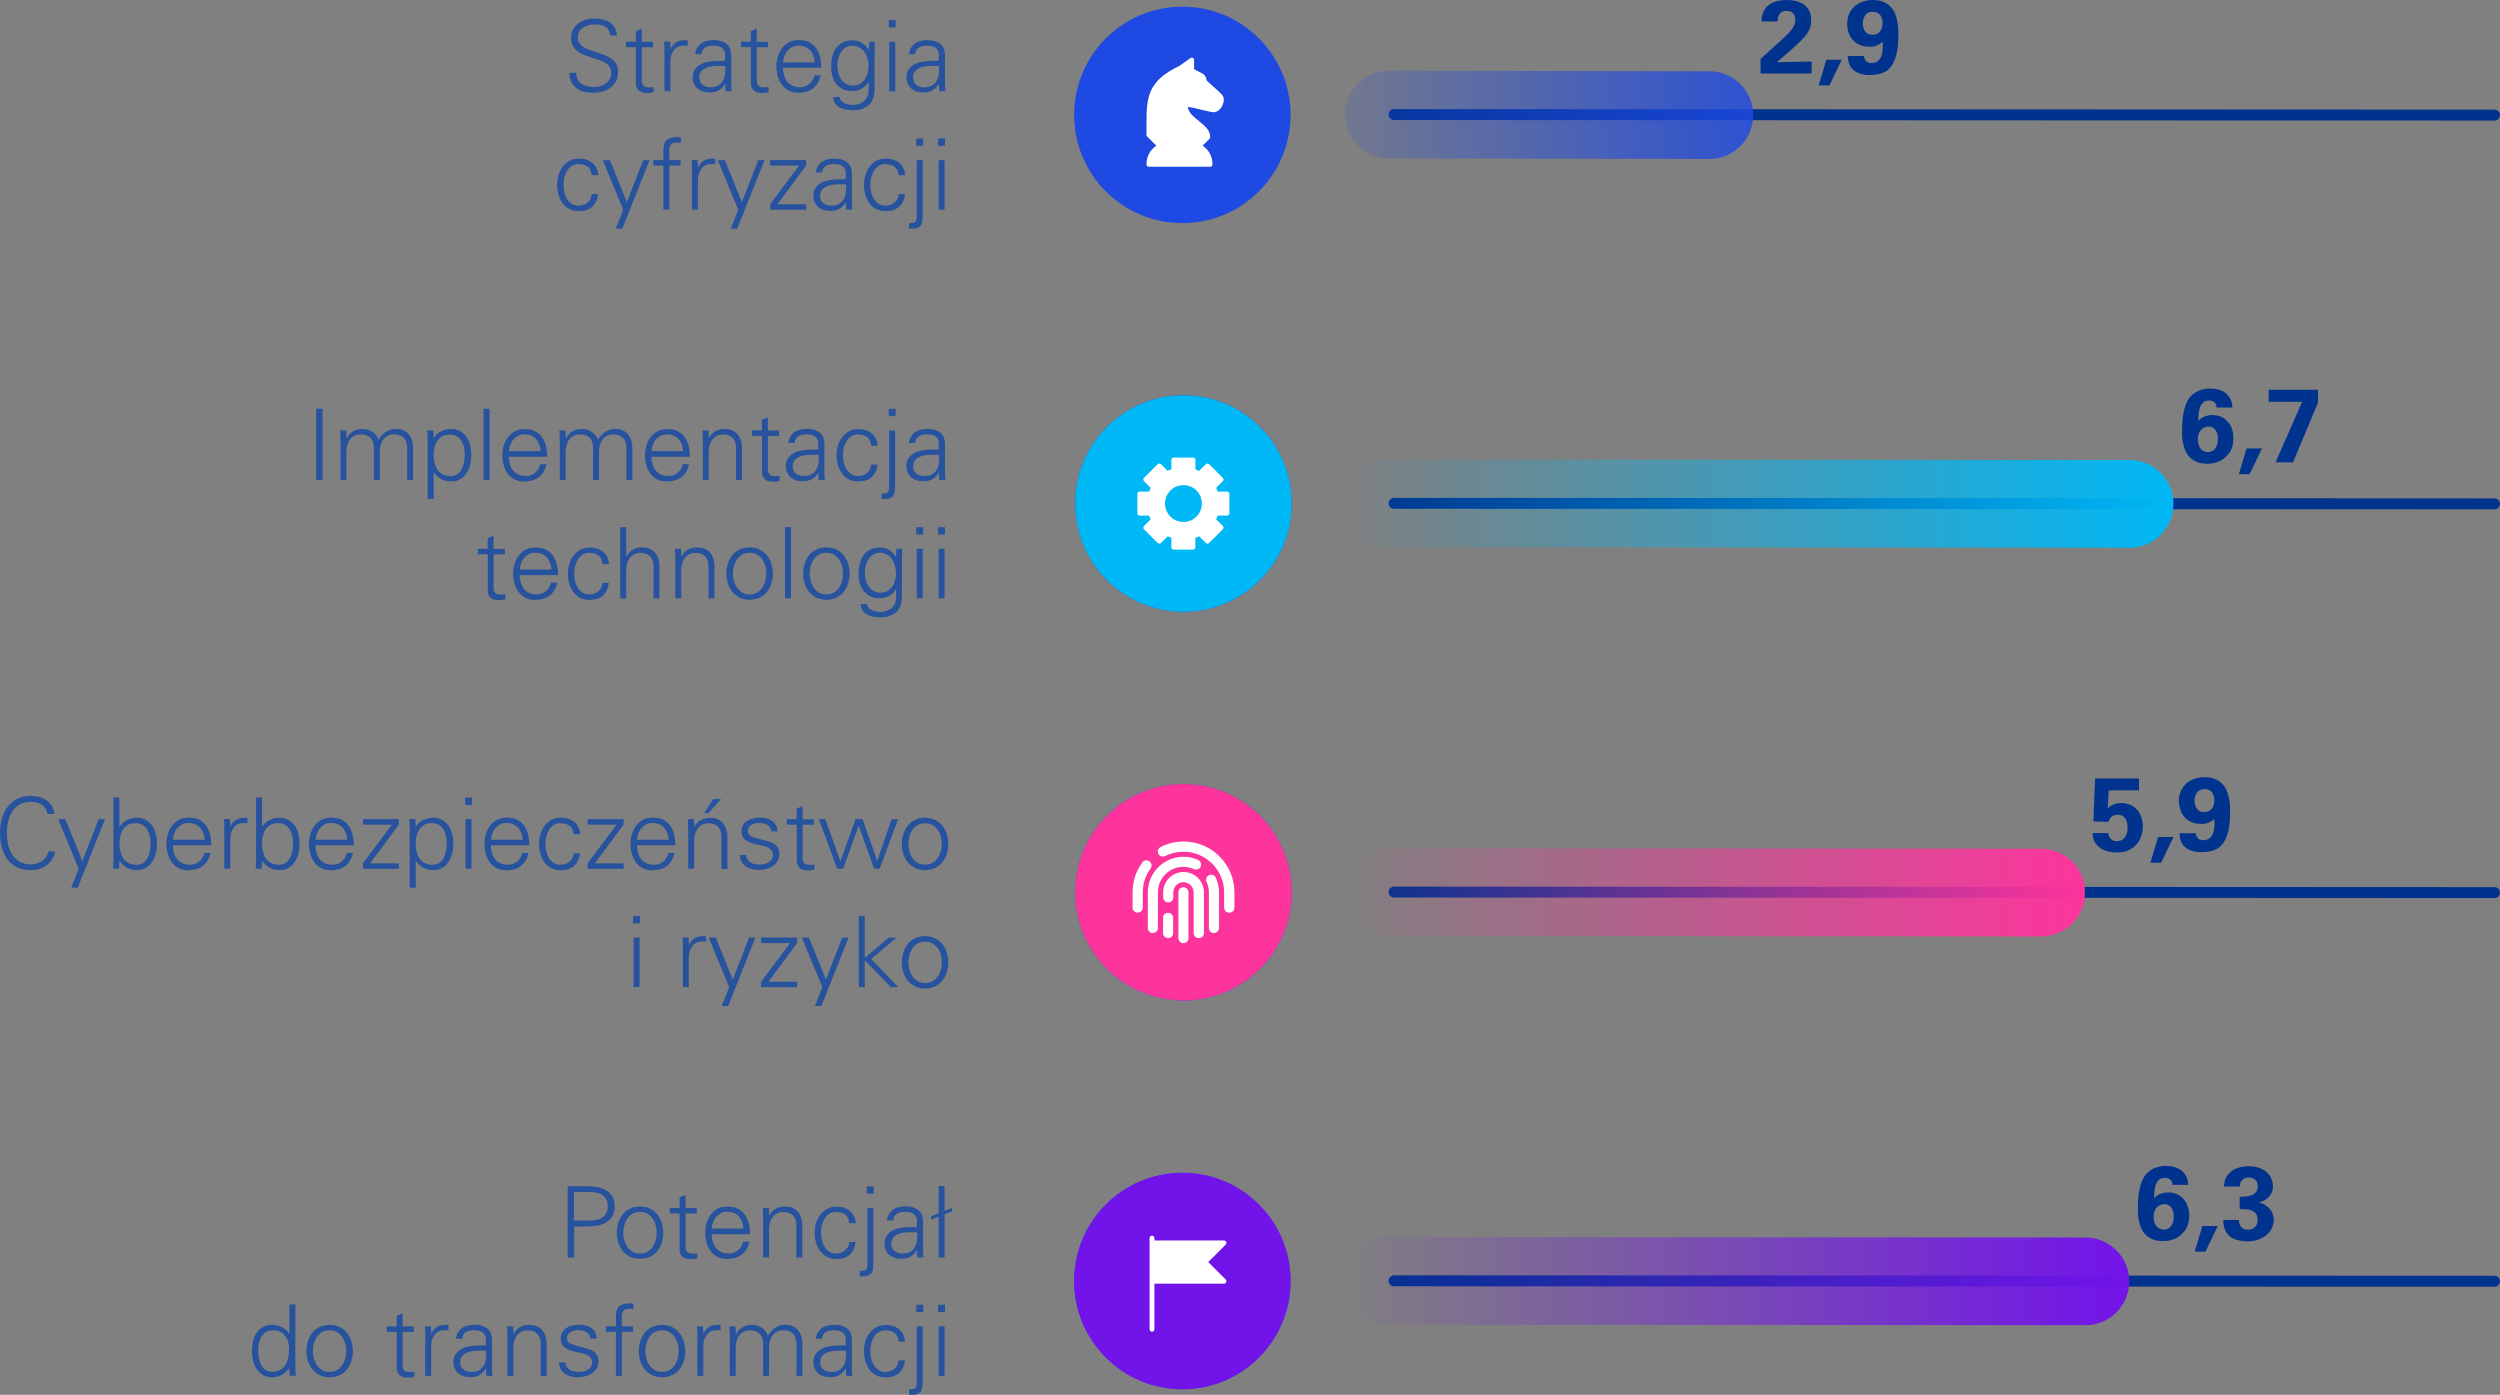 <?xml version="1.0" encoding="UTF-8"?><svg id="Layer_1" xmlns="http://www.w3.org/2000/svg" xmlns:xlink="http://www.w3.org/1999/xlink" viewBox="0 0 228.04 127.23"><rect x="0" y="0" width="228.04" height="127.23" fill="#808080" stroke="none"/><defs><style>.cls-1{stroke:url(#linear-gradient-2);}.cls-1,.cls-2,.cls-3,.cls-4,.cls-5,.cls-6{fill:none;}.cls-1,.cls-2,.cls-4,.cls-5,.cls-6{stroke-linecap:round;stroke-miterlimit:10;}.cls-1,.cls-4,.cls-5,.cls-6{stroke-width:8px;}.cls-7{clip-path:url(#clippath-6);}.cls-8{clip-path:url(#clippath-7);}.cls-9{fill:#00b8f5;}.cls-10{clip-path:url(#clippath-4);}.cls-2{stroke:#00338d;}.cls-11{fill:#00338d;}.cls-12{fill:#fff;}.cls-13{fill:#7213ea;}.cls-14{clip-path:url(#clippath-1);}.cls-15{clip-path:url(#clippath-5);}.cls-4{stroke:url(#linear-gradient);}.cls-16{clip-path:url(#clippath-3);}.cls-5{stroke:url(#linear-gradient-4);}.cls-17{fill:#1e49e2;}.cls-6{stroke:url(#linear-gradient-3);}.cls-18{clip-path:url(#clippath-2);}.cls-19{fill:#fd349c;}.cls-20{fill:#26529e;}.cls-21{clip-path:url(#clippath);}</style><clipPath id="clippath"><rect class="cls-3" x="100.25" y="2.88" width="15.19" height="15.19"/></clipPath><clipPath id="clippath-1"><rect class="cls-3" x="100.25" y="2.88" width="15.19" height="15.19"/></clipPath><linearGradient id="linear-gradient" x1="114.28" y1="10.48" x2="131.76" y2="10.48" gradientTransform="translate(-238.37 0) scale(3.09 1) skewX(.03)" gradientUnits="userSpaceOnUse"><stop offset="0" stop-color="#1e49e2" stop-opacity="0"/><stop offset="1" stop-color="#1e49e2"/></linearGradient><clipPath id="clippath-2"><rect class="cls-3" x="100.25" y="109.26" width="15.19" height="15.19"/></clipPath><clipPath id="clippath-3"><rect class="cls-3" x="100.25" y="109.26" width="15.19" height="15.19"/></clipPath><linearGradient id="linear-gradient-2" x1="122.66" y1="116.85" x2="194.22" y2="116.85" gradientUnits="userSpaceOnUse"><stop offset="0" stop-color="#7213ea" stop-opacity="0"/><stop offset="1" stop-color="#7213ea"/></linearGradient><clipPath id="clippath-4"><rect class="cls-3" x="99.51" y="37.5" width="16.88" height="16.87"/></clipPath><clipPath id="clippath-5"><rect class="cls-3" x="99.51" y="37.5" width="16.88" height="16.87"/></clipPath><linearGradient id="linear-gradient-3" x1="122.66" y1="45.93" x2="198.25" y2="45.93" gradientUnits="userSpaceOnUse"><stop offset="0" stop-color="#00b8f5" stop-opacity="0"/><stop offset="1" stop-color="#00b8f5"/></linearGradient><linearGradient id="linear-gradient-4" x1="122.66" y1="81.39" x2="190.18" y2="81.39" gradientUnits="userSpaceOnUse"><stop offset="0" stop-color="#fd349c" stop-opacity="0"/><stop offset="1" stop-color="#fd349c"/></linearGradient><clipPath id="clippath-6"><rect class="cls-3" x="99.51" y="72.95" width="16.88" height="16.88"/></clipPath><clipPath id="clippath-7"><rect class="cls-3" x="99.51" y="72.95" width="16.88" height="16.88"/></clipPath></defs><path class="cls-20" d="M56.37,6.59c0,.32-.06.6-.19.84-.13.23-.29.43-.5.58s-.46.27-.74.34c-.28.08-.58.11-.89.11-.29,0-.56-.03-.81-.1-.25-.07-.48-.18-.67-.33-.19-.15-.35-.34-.46-.57-.12-.23-.18-.51-.18-.82h.63c0,.25.05.46.14.62.09.17.21.3.36.4.15.1.32.17.51.21.19.04.4.06.62.06.18,0,.36-.02.55-.07.19-.05.35-.12.5-.23.15-.1.27-.23.37-.4s.14-.36.14-.58c0-.2-.04-.36-.11-.5s-.18-.25-.32-.35c-.14-.1-.31-.19-.51-.26s-.43-.15-.68-.23c-.31-.1-.59-.2-.85-.3-.25-.1-.47-.23-.64-.37-.18-.14-.31-.31-.41-.5s-.14-.42-.14-.69.06-.53.18-.75c.12-.22.28-.4.47-.55.19-.15.42-.26.66-.34s.5-.12.76-.12.5.02.74.07c.24.04.46.12.66.24.2.11.36.27.49.47s.2.46.22.77h-.63c0-.2-.05-.36-.13-.5-.08-.13-.19-.24-.33-.31-.13-.07-.29-.13-.45-.16s-.33-.04-.5-.04-.35.02-.53.07c-.18.04-.34.11-.49.2-.15.09-.27.21-.36.35-.09.14-.14.31-.14.51,0,.22.04.41.13.55.09.15.21.27.36.37.15.1.32.18.51.25.19.07.39.14.6.2.25.08.49.17.74.26s.47.2.67.33c.2.13.36.3.48.5.12.2.18.45.18.76Z"/><path class="cls-20" d="M58,4.3h-.9v-.5h.9v-.96l.54-.23v1.2h1.03v.5h-1.03v3.02c-.01.43.19.64.62.64.08,0,.17,0,.24,0,.08,0,.15-.02.22-.04v.47c-.08.02-.17.04-.27.06-.1.02-.19.02-.28.02-.29,0-.51-.04-.65-.12-.15-.08-.25-.19-.32-.32-.06-.13-.1-.28-.1-.43,0-.16,0-.31,0-.47v-2.82Z"/><path class="cls-20" d="M61.15,8.32h-.54v-3.5c0-.17,0-.35,0-.52s-.02-.34-.04-.5h.56l.03.67h.02c.08-.23.23-.42.44-.57.21-.15.47-.23.77-.23.09,0,.16,0,.21,0,.05,0,.09.01.13.02v.5c-.05-.01-.11-.02-.17-.03-.06,0-.11,0-.17,0-.4,0-.71.13-.91.4s-.32.61-.33,1.04v2.72Z"/><path class="cls-20" d="M66.16,5.14c0-.19-.03-.34-.08-.47-.05-.12-.12-.22-.22-.3-.1-.08-.21-.13-.34-.16s-.27-.05-.44-.05c-.29,0-.54.05-.74.16-.21.11-.33.32-.36.62h-.58c.04-.23.1-.43.2-.59.1-.16.22-.29.37-.4.15-.1.32-.17.51-.22.19-.04.4-.07.61-.07.5,0,.89.11,1.18.34.29.23.43.6.43,1.11v2.19c0,.17,0,.35,0,.52.01.17.02.34.04.5h-.57l-.02-.67h-.02l-.03.06c-.1.19-.27.36-.5.51-.23.15-.54.22-.91.22-.21,0-.41-.03-.59-.09-.18-.06-.34-.15-.48-.27-.13-.12-.24-.26-.32-.44-.08-.17-.12-.37-.12-.59,0-.3.08-.57.25-.78.17-.22.39-.38.66-.49.15-.06.31-.11.48-.14.17-.03.34-.05.52-.07.18-.01.35-.02.53-.02s.35,0,.51,0v-.42ZM63.79,7.06c0,.31.1.53.3.68.2.15.44.22.71.22s.48-.04.66-.14c.17-.09.31-.21.42-.36.1-.15.18-.32.22-.52.04-.2.06-.4.06-.61v-.15c0-.05,0-.11,0-.15-.09-.01-.19-.02-.29-.02h-.34c-.2,0-.4.01-.61.04s-.39.08-.56.16-.3.18-.41.32c-.11.14-.16.32-.16.53Z"/><path class="cls-20" d="M68.49,4.3h-.9v-.5h.9v-.96l.54-.23v1.2h1.03v.5h-1.03v3.02c-.01.43.19.64.62.64.08,0,.17,0,.24,0,.08,0,.15-.02.22-.04v.47c-.08.02-.17.04-.27.06-.1.02-.19.02-.28.02-.29,0-.51-.04-.65-.12-.15-.08-.25-.19-.32-.32-.06-.13-.1-.28-.1-.43,0-.16,0-.31,0-.47v-2.82Z"/><path class="cls-20" d="M71.42,6.19c0,.25.04.48.1.69.06.21.15.4.28.56s.29.29.48.38.43.14.71.14c.32,0,.6-.1.84-.31.24-.2.39-.46.46-.77h.57c-.14.55-.38.94-.72,1.2s-.78.38-1.33.38c-.34,0-.63-.07-.88-.2s-.45-.31-.62-.54-.28-.48-.37-.77c-.08-.29-.12-.58-.12-.89s.04-.6.13-.89.21-.54.38-.77c.17-.22.38-.4.63-.54s.55-.2.88-.2c.38,0,.7.06.96.19s.47.31.64.54c.17.23.28.5.36.8.07.31.11.64.11.99h-3.49ZM74.32,5.7c-.02-.22-.06-.42-.13-.61-.07-.19-.16-.35-.28-.49-.12-.13-.27-.24-.45-.32s-.38-.12-.62-.12-.42.04-.58.13c-.17.08-.31.2-.43.34-.12.14-.21.31-.28.49s-.11.37-.13.57h2.89Z"/><path class="cls-20" d="M79.25,3.81h.56c-.01.16-.02.32-.03.5s-.01.35-.01.52v2.71c0,.22,0,.45,0,.67,0,.23-.04.44-.09.65-.06.2-.15.39-.28.56-.13.17-.32.31-.57.43-.18.08-.34.14-.49.17-.15.03-.33.04-.54.04s-.41-.02-.63-.06-.41-.11-.58-.2-.31-.22-.42-.37c-.11-.16-.17-.35-.17-.58h.58c.02.14.07.25.15.34s.18.16.3.22c.12.06.25.1.4.12.14.02.29.04.43.04.17,0,.34-.03.5-.09.16-.06.31-.14.43-.25.13-.11.23-.24.31-.39.08-.15.12-.33.13-.52v-.85h-.02c-.13.27-.34.48-.61.62-.28.15-.56.22-.85.22-.34,0-.63-.06-.88-.18-.24-.12-.44-.28-.6-.49-.16-.21-.28-.45-.35-.72-.08-.28-.11-.57-.11-.88s.04-.6.11-.89c.07-.28.18-.54.34-.75s.35-.39.6-.52c.25-.13.54-.2.88-.2s.62.07.86.22c.24.14.45.35.63.62l.02-.04.03-.67ZM79.22,5.97c0-.22-.03-.43-.09-.64s-.15-.41-.27-.58c-.12-.17-.27-.31-.46-.42-.18-.11-.39-.16-.63-.16s-.46.06-.63.17c-.18.11-.32.25-.43.43-.11.18-.19.37-.25.59s-.08.43-.08.63.03.42.08.64c.05.22.14.41.25.58.11.17.26.32.44.43.18.11.39.17.64.17s.48-.05.66-.16c.18-.11.33-.25.45-.43.11-.18.2-.38.25-.59s.08-.44.08-.66Z"/><path class="cls-20" d="M81.7,2.5h-.63v-.67h.63v.67ZM81.66,3.81v4.52h-.54V3.81h.54Z"/><path class="cls-20" d="M85.66,5.14c0-.19-.03-.34-.08-.47-.05-.12-.12-.22-.22-.3-.1-.08-.21-.13-.34-.16s-.27-.05-.44-.05c-.29,0-.54.05-.74.16-.21.11-.33.32-.36.62h-.58c.04-.23.1-.43.2-.59.1-.16.22-.29.37-.4.15-.1.32-.17.51-.22.19-.04.4-.07.61-.07.5,0,.89.11,1.18.34.29.23.43.6.43,1.11v2.19c0,.17,0,.35,0,.52.01.17.02.34.04.5h-.57l-.02-.67h-.02l-.03.06c-.1.19-.27.36-.5.51-.23.15-.54.22-.91.22-.21,0-.41-.03-.59-.09-.18-.06-.34-.15-.48-.27-.13-.12-.24-.26-.32-.44-.08-.17-.12-.37-.12-.59,0-.3.08-.57.25-.78.17-.22.39-.38.66-.49.15-.06.31-.11.48-.14.17-.03.34-.05.52-.07.18-.01.35-.02.53-.02s.35,0,.51,0v-.42ZM83.29,7.06c0,.31.1.53.3.68.2.15.44.22.71.22s.48-.04.66-.14c.17-.09.31-.21.42-.36.1-.15.18-.32.22-.52.04-.2.06-.4.06-.61v-.15c0-.05,0-.11,0-.15-.09-.01-.19-.02-.29-.02h-.34c-.2,0-.4.01-.61.04s-.39.08-.56.16-.3.18-.41.32c-.11.14-.16.32-.16.53Z"/><path class="cls-20" d="M53.97,15.99c-.02-.35-.14-.61-.35-.77s-.5-.25-.88-.25c-.21,0-.4.05-.56.15-.17.1-.3.24-.42.41-.11.17-.2.37-.27.6-.06.23-.09.47-.09.73s.03.5.09.73c.06.23.15.43.27.61.11.17.25.31.42.41s.35.15.56.15c.36,0,.65-.1.87-.29.22-.19.34-.45.37-.76h.58c-.14,1.03-.73,1.55-1.76,1.55-.34,0-.63-.07-.88-.2s-.46-.31-.62-.54-.28-.48-.36-.77c-.08-.29-.12-.58-.12-.89s.04-.6.13-.89.21-.54.38-.77c.17-.22.38-.4.63-.54s.55-.2.88-.2c.23,0,.45.03.66.1.2.07.38.17.54.3.16.13.28.29.37.48.09.19.15.4.16.64h-.58Z"/><path class="cls-20" d="M55.63,14.61l1.55,3.83,1.49-3.83h.58l-2.49,6.25h-.59l.68-1.73-1.87-4.52h.66Z"/><path class="cls-20" d="M60.51,19.12v-4.02h-.91v-.5h.91v-.96c0-.4.1-.68.3-.86.2-.18.5-.27.89-.27.07,0,.13,0,.19,0,.06,0,.14.02.22.04v.48c-.11-.02-.22-.03-.33-.03-.19,0-.33.02-.43.07-.1.04-.17.11-.22.2-.04.09-.07.19-.08.32s0,.27,0,.43v.58h1.03v.5h-1.03v4.02h-.54Z"/><path class="cls-20" d="M63.66,19.12h-.54v-3.5c0-.17,0-.35,0-.52,0-.17-.02-.34-.04-.5h.56l.03.67h.02c.08-.23.23-.42.44-.57.21-.15.47-.23.77-.23.09,0,.16,0,.21,0s.09.01.13.02v.5c-.05-.01-.11-.02-.17-.03-.06,0-.11,0-.17,0-.4,0-.71.13-.91.4s-.32.61-.33,1.04v2.72Z"/><path class="cls-20" d="M66.12,14.61l1.55,3.83,1.49-3.83h.58l-2.49,6.25h-.59l.68-1.73-1.87-4.52h.66Z"/><path class="cls-20" d="M70.25,18.63l2.64-3.53h-2.64v-.5h3.28v.5l-2.62,3.53h2.62v.5h-3.28v-.5Z"/><path class="cls-20" d="M77.17,15.94c0-.19-.03-.34-.08-.47-.05-.12-.12-.22-.22-.3-.1-.08-.21-.13-.34-.16-.13-.03-.27-.05-.44-.05-.29,0-.54.05-.74.16-.21.11-.33.32-.36.62h-.58c.04-.23.1-.43.2-.59.1-.16.22-.29.37-.4.15-.1.32-.17.51-.22s.4-.07.61-.07c.5,0,.89.11,1.18.34.29.23.43.6.43,1.11v2.19c0,.17,0,.35,0,.52.01.17.02.34.04.5h-.57l-.02-.67h-.02l-.03.06c-.1.19-.27.36-.5.51-.23.15-.54.22-.91.22-.21,0-.41-.03-.59-.09-.18-.06-.34-.15-.48-.27-.14-.12-.24-.26-.32-.44-.08-.17-.12-.37-.12-.59,0-.3.08-.57.25-.78.17-.22.39-.38.66-.49.15-.06.31-.11.48-.14.17-.03.35-.05.52-.07.18-.01.35-.02.53-.02.18,0,.35,0,.51,0v-.42ZM74.8,17.86c0,.31.1.53.3.68.2.15.44.22.72.22s.48-.04.66-.14c.17-.09.31-.21.42-.36.11-.15.18-.32.22-.52s.06-.4.06-.61v-.15c0-.05,0-.11,0-.15-.09-.01-.19-.02-.29-.02h-.34c-.2,0-.4.01-.61.04s-.39.08-.56.16-.3.18-.41.32c-.11.14-.16.32-.16.53Z"/><path class="cls-20" d="M81.96,15.99c-.02-.35-.14-.61-.35-.77s-.5-.25-.88-.25c-.21,0-.4.05-.56.15-.17.1-.3.24-.42.41-.11.17-.2.37-.27.6-.06.23-.09.47-.09.73s.03.5.09.73c.06.23.15.43.27.61.11.17.25.31.42.41s.35.15.56.15c.36,0,.65-.1.87-.29.22-.19.34-.45.37-.76h.58c-.14,1.03-.73,1.55-1.76,1.55-.34,0-.63-.07-.88-.2s-.46-.31-.62-.54-.28-.48-.36-.77c-.08-.29-.12-.58-.12-.89s.04-.6.13-.89.21-.54.38-.77c.17-.22.38-.4.63-.54s.55-.2.88-.2c.23,0,.45.03.66.1.2.07.38.17.54.3.16.13.28.29.37.48.09.19.15.4.16.64h-.58Z"/><path class="cls-20" d="M82.92,20.36c.2,0,.35-.02.45-.05.1-.03.17-.1.2-.2.04-.1.05-.24.05-.42v-5.08h.54v4.72c0,.29,0,.53-.02.73s-.06.36-.14.48-.2.21-.37.26-.4.07-.71.06v-.5ZM84.2,13.3h-.63v-.67h.63v.67Z"/><path class="cls-20" d="M86.2,13.3h-.63v-.67h.63v.67ZM86.16,14.61v4.52h-.54v-4.52h.54Z"/><circle class="cls-17" cx="107.85" cy="10.48" r="9.87"/><g class="cls-21"><g class="cls-14"><path class="cls-12" d="M110.86,8.06c-.2-.18-.45-.4-.76-.68-.03-.03-.04-.06-.06-.15-.03-.15-.07-.38-.41-.55l-.71-.36v-.86c0-.08-.04-.15-.11-.18s-.15-.03-.21.01l-1.02.72c-2.8,1.33-3,2.79-3,5.05v1.24c0,.05.02.11.06.15l.84.84c-.34.23-.9.74-.9,1.71,0,.11.09.21.21.21h5.6c.11,0,.21-.09.21-.21,0-.97-.56-1.48-.9-1.71l.63-.63s.06-.09.06-.15c0-.65-.52-1.06-1.02-1.46-.48-.38-.94-.75-1.03-1.31.35.05.89.18,1.34.29.55.13.87.21,1.02.21.44,0,.93-.51.93-1.19,0-.3-.22-.5-.76-.98"/></g></g><line class="cls-2" x1="127.16" y1="10.45" x2="227.54" y2="10.5"/><line class="cls-4" x1="126.67" y1="10.45" x2="155.92" y2="10.5"/><path class="cls-11" d="M160.58,5.38l1.72-1.55c.27-.24.49-.45.68-.64.19-.18.34-.35.45-.5.11-.15.2-.29.25-.43.05-.13.08-.27.08-.42,0-.3-.07-.52-.21-.65-.14-.13-.33-.19-.58-.19-.18,0-.32.03-.43.09s-.19.14-.25.24c-.06.1-.1.2-.12.32s-.03.22-.03.31h-1.45c0-.06,0-.14,0-.24,0-.09.02-.2.04-.3.03-.11.07-.22.12-.34.05-.12.13-.24.22-.36.19-.24.45-.42.78-.54.33-.12.7-.18,1.11-.18.73,0,1.28.16,1.67.48.38.32.58.76.58,1.32,0,.24-.03.46-.08.65s-.15.39-.28.59c-.13.2-.32.42-.55.65-.23.24-.53.51-.89.83l-1.33,1.16,3.17-.07v1.1h-4.66v-1.34Z"/><path class="cls-11" d="M168,5.45l-1.13,2.34h-.98l.7-2.34h1.41Z"/><path class="cls-11" d="M170.02,5.1c.02.2.09.36.21.48.12.11.28.17.48.17.25,0,.44-.06.58-.18s.25-.27.32-.45c.07-.18.11-.39.12-.62.01-.23.02-.46,0-.69-.12.11-.24.19-.35.25-.11.06-.22.11-.32.14-.1.03-.2.05-.28.06-.09,0-.17,0-.25,0-.41,0-.74-.07-1-.21s-.47-.32-.63-.53c-.16-.21-.26-.44-.32-.68-.06-.24-.09-.46-.09-.66,0-.31.05-.6.16-.86.11-.26.26-.49.46-.69.2-.2.45-.35.74-.46.29-.11.62-.17.98-.17s.7.06.96.17c.26.11.48.26.66.44.17.18.31.38.4.61.09.23.17.46.21.7.05.24.08.47.09.7,0,.23.01.43.01.61,0,.7-.06,1.29-.18,1.75-.12.46-.29.83-.5,1.11-.22.28-.49.47-.8.58-.32.11-.67.17-1.07.17-.06,0-.15,0-.28,0-.13,0-.27-.03-.42-.06-.15-.03-.31-.08-.47-.15-.16-.07-.31-.17-.44-.3s-.24-.29-.32-.49c-.08-.2-.13-.44-.13-.73h1.43ZM170.81,3.17c.18,0,.32-.03.44-.1.12-.07.21-.16.28-.26s.12-.22.15-.35.04-.25.04-.37c0-.29-.07-.53-.22-.72-.15-.19-.37-.29-.66-.29-.17,0-.31.03-.43.09-.12.06-.21.14-.28.24s-.12.21-.16.34c-.03.12-.05.25-.05.38,0,.06,0,.14.02.26s.05.23.11.35.15.22.26.3c.12.09.28.13.49.13Z"/><path class="cls-20" d="M51.78,114.7v-6.5h1.63c.31,0,.63.01.94.06.32.04.6.13.86.27.25.13.46.32.62.57.16.24.24.56.24.94s-.08.71-.24.95c-.16.24-.37.43-.62.56-.26.13-.54.22-.86.27-.31.04-.63.06-.94.06h-1.04v2.83h-.58ZM52.36,111.33h1.42c.22,0,.42-.02.63-.06.2-.04.38-.11.53-.21s.27-.23.36-.4.14-.38.14-.63-.05-.46-.14-.63-.21-.3-.36-.4c-.15-.1-.33-.17-.53-.21-.2-.04-.41-.06-.63-.06h-1.42v2.59Z"/><path class="cls-20" d="M58.38,110.05c.36,0,.67.07.94.21s.48.32.66.54c.17.22.3.48.39.77.08.29.13.58.13.87s-.04.59-.13.88-.21.54-.39.76c-.17.23-.39.41-.66.54s-.58.21-.94.21-.67-.07-.94-.21-.48-.32-.66-.54c-.17-.22-.3-.48-.39-.76s-.13-.58-.13-.88.04-.59.13-.87c.08-.29.21-.54.39-.77.17-.23.39-.41.66-.54s.58-.21.94-.21ZM59.9,112.44c0-.21-.03-.43-.08-.65-.06-.22-.15-.43-.27-.61-.12-.18-.28-.33-.47-.46s-.43-.18-.7-.18-.5.06-.7.18c-.2.12-.35.27-.47.46-.12.18-.21.39-.27.61-.06.23-.09.44-.09.65s.03.43.09.65c.06.22.14.43.27.61.12.18.28.33.47.46.19.12.43.18.7.18s.5-.06.7-.18.35-.27.47-.46c.12-.18.21-.39.27-.61.06-.23.08-.44.08-.65Z"/><path class="cls-20" d="M61.99,110.68h-.9v-.5h.9v-.96l.54-.23v1.2h1.03v.5h-1.03v3.02c-.01.43.2.64.62.64.08,0,.17,0,.24,0,.08,0,.15-.02.22-.04v.47c-.08.02-.17.04-.27.06-.1.01-.19.02-.28.02-.29,0-.5-.04-.65-.12s-.25-.19-.32-.32c-.06-.13-.1-.28-.1-.43s0-.31,0-.47v-2.82Z"/><path class="cls-20" d="M64.92,112.57c0,.25.04.48.1.69.06.21.15.4.28.56.12.16.29.29.48.38.2.09.43.14.71.14.32,0,.6-.1.84-.31.24-.2.39-.46.46-.77h.57c-.14.55-.38.95-.72,1.2s-.78.38-1.33.38c-.34,0-.63-.07-.88-.2-.25-.14-.45-.31-.62-.54-.16-.22-.28-.48-.36-.76-.08-.29-.12-.58-.12-.89s.04-.6.12-.89.21-.54.38-.76.38-.4.63-.54c.25-.13.55-.2.88-.2.38,0,.7.06.96.19s.47.31.64.54c.16.23.28.49.36.8.07.31.11.64.11.99h-3.49ZM67.82,112.07c-.02-.22-.06-.42-.13-.61-.07-.19-.16-.35-.28-.49-.12-.13-.27-.24-.45-.32-.18-.08-.38-.12-.62-.12s-.42.04-.58.13-.31.2-.43.34c-.12.14-.21.31-.28.49-.07.18-.11.37-.13.57h2.89Z"/><path class="cls-20" d="M70.15,114.7h-.54v-3.5c0-.17,0-.35-.01-.52,0-.17-.02-.34-.03-.5h.56l.03.67.02.02c.16-.29.36-.5.6-.63s.52-.19.81-.19c.25,0,.46.03.63.1.17.07.32.15.44.26.12.11.21.23.28.36.07.13.13.27.16.4.04.14.06.27.07.39,0,.13.01.23.01.32v2.83h-.54v-2.92c0-.4-.1-.7-.31-.92s-.5-.32-.88-.32c-.22,0-.41.04-.58.13s-.3.2-.4.35c-.11.14-.19.31-.24.5-.05.19-.08.38-.08.58v2.6Z"/><path class="cls-20" d="M77.46,111.57c-.03-.35-.14-.61-.35-.77-.21-.17-.5-.25-.88-.25-.21,0-.4.05-.56.15-.16.1-.3.24-.42.41-.11.17-.2.37-.27.6-.06.23-.09.47-.09.73s.03.5.09.73c.06.23.15.43.27.61.11.17.25.31.42.41.17.1.35.15.56.15.36,0,.65-.1.87-.29.22-.2.34-.45.37-.76h.58c-.14,1.03-.73,1.55-1.76,1.55-.34,0-.63-.07-.88-.2-.25-.14-.46-.31-.62-.54-.16-.22-.28-.48-.36-.76s-.12-.58-.12-.89.04-.6.13-.89.21-.54.38-.76.38-.4.63-.54c.25-.13.54-.2.88-.2.23,0,.45.04.66.1.2.07.38.17.54.3s.28.29.37.48c.09.19.15.4.16.64h-.58Z"/><path class="cls-20" d="M78.42,115.93c.2,0,.35-.02.45-.05.1-.03.17-.1.2-.2.04-.1.05-.24.05-.42v-5.08h.54v4.72c0,.29,0,.53-.02.73-.01.2-.06.36-.14.48-.08.12-.21.21-.37.26-.17.05-.4.07-.71.06v-.5ZM79.7,108.88h-.63v-.67h.63v.67Z"/><path class="cls-20" d="M83.66,111.52c0-.19-.03-.34-.08-.47-.05-.12-.12-.22-.22-.3-.1-.08-.21-.13-.34-.16-.13-.03-.28-.05-.44-.05-.29,0-.54.05-.74.16-.21.11-.33.31-.36.62h-.58c.04-.23.1-.43.2-.59.1-.16.22-.29.37-.4.15-.1.32-.18.51-.22s.4-.07.61-.07c.5,0,.89.11,1.18.34.29.22.43.6.43,1.11v2.19c0,.17,0,.35,0,.52.01.17.02.34.04.5h-.57l-.02-.67h-.02l-.03.06c-.1.19-.27.36-.5.51-.23.15-.54.22-.91.22-.21,0-.41-.03-.59-.09-.18-.06-.34-.15-.48-.27-.14-.12-.24-.26-.32-.43-.08-.17-.12-.37-.12-.59,0-.3.08-.57.25-.79.17-.22.39-.38.66-.49.15-.06.31-.11.48-.14.17-.03.35-.06.52-.07.18-.01.35-.02.53-.02.18,0,.35,0,.51,0v-.42ZM81.3,113.44c0,.31.1.53.3.68.2.15.44.22.71.22s.48-.04.66-.13c.17-.09.31-.21.42-.36.11-.15.18-.32.22-.52.04-.2.06-.4.06-.61v-.15c0-.05,0-.1,0-.15-.09-.01-.19-.02-.29-.02h-.34c-.2,0-.4.02-.61.04-.21.03-.39.08-.56.16-.16.07-.3.18-.41.32s-.16.31-.16.53Z"/><path class="cls-20" d="M86.16,108.2v2.25l.68-.27v.31l-.68.28v3.93h-.54v-3.72l-.68.27v-.31l.68-.28v-2.47h.54Z"/><path class="cls-20" d="M26.4,124.83l-.02-.04c-.19.27-.41.48-.67.62-.26.14-.55.22-.88.22s-.62-.07-.85-.22c-.23-.14-.43-.33-.58-.56-.15-.23-.26-.49-.32-.78s-.1-.57-.1-.86.03-.58.1-.86c.07-.28.17-.54.32-.76.15-.23.34-.41.58-.54.23-.14.52-.21.85-.21.3,0,.59.07.88.21.29.14.51.34.67.61l.02-.02v-2.65h.54v5.48c0,.17,0,.35.01.52,0,.17.02.34.03.5h-.56l-.03-.67ZM26.38,123.13c0-.23-.03-.45-.08-.67s-.14-.41-.26-.57-.27-.3-.45-.4c-.19-.1-.41-.15-.67-.15s-.47.05-.65.16c-.17.11-.31.25-.42.42s-.18.37-.23.58-.07.43-.07.65.02.43.05.66c.04.23.1.44.2.64.1.2.23.36.39.49.17.13.38.19.63.19.29,0,.54-.06.74-.17.2-.11.36-.26.47-.45.12-.19.2-.4.25-.64s.08-.49.08-.75Z"/><path class="cls-20" d="M30.07,120.85c.36,0,.67.07.94.21s.48.32.66.54c.17.22.3.48.39.77.08.29.13.58.13.87s-.04.59-.13.88-.21.54-.39.76c-.17.23-.39.41-.66.54s-.58.21-.94.21-.67-.07-.94-.21-.48-.32-.66-.54c-.17-.22-.3-.48-.39-.76s-.13-.58-.13-.88.04-.59.13-.87c.08-.29.21-.54.39-.77.17-.23.39-.41.66-.54s.58-.21.94-.21ZM31.59,123.24c0-.21-.03-.43-.09-.65-.06-.22-.14-.43-.27-.61-.12-.18-.28-.33-.47-.46-.2-.12-.43-.18-.7-.18s-.5.06-.7.18-.35.27-.47.46c-.12.18-.21.39-.27.61-.06.23-.08.44-.08.65s.03.43.08.65c.06.22.15.43.27.61.12.18.28.33.47.46s.43.18.7.18.5-.06.7-.18c.19-.12.35-.27.47-.46.12-.18.21-.39.27-.61.06-.23.09-.44.09-.65Z"/><path class="cls-20" d="M36.18,121.48h-.9v-.5h.9v-.96l.54-.23v1.2h1.03v.5h-1.03v3.02c-.01.43.19.64.62.64.08,0,.17,0,.24,0s.15-.02.22-.04v.47c-.08.02-.17.04-.27.06s-.19.02-.28.02c-.29,0-.51-.04-.65-.12-.15-.08-.25-.19-.31-.32-.06-.13-.1-.28-.1-.43,0-.16,0-.31,0-.47v-2.82Z"/><path class="cls-20" d="M39.33,125.5h-.54v-3.5c0-.17,0-.35,0-.52,0-.17-.02-.34-.04-.5h.56l.03.67h.02c.08-.23.23-.42.44-.57.21-.15.47-.23.77-.23.09,0,.16,0,.21,0,.05,0,.09,0,.13.02v.5c-.05-.01-.11-.02-.17-.03s-.11,0-.17,0c-.4,0-.71.13-.91.4-.21.26-.32.61-.33,1.04v2.72Z"/><path class="cls-20" d="M44.34,122.32c0-.19-.03-.34-.08-.47-.05-.12-.12-.22-.22-.3-.1-.08-.21-.13-.34-.16-.13-.03-.28-.05-.44-.05-.29,0-.54.05-.74.16-.21.11-.33.31-.36.62h-.58c.04-.23.1-.43.2-.59.1-.16.22-.29.37-.4.15-.1.32-.18.51-.22s.4-.07.61-.07c.5,0,.89.11,1.18.34.29.22.43.6.43,1.11v2.19c0,.17,0,.35,0,.52.01.17.02.34.04.5h-.57l-.02-.67h-.02l-.03.06c-.1.19-.27.36-.5.51-.23.15-.54.22-.91.22-.21,0-.41-.03-.59-.09-.18-.06-.34-.15-.48-.27-.14-.12-.24-.26-.32-.43-.08-.17-.12-.37-.12-.59,0-.3.08-.57.25-.79.17-.22.39-.38.66-.49.15-.06.31-.11.48-.14.17-.03.35-.06.52-.07.18-.01.35-.02.53-.02.18,0,.35,0,.51,0v-.42ZM41.98,124.24c0,.31.1.53.3.68.2.15.44.22.71.22s.48-.04.66-.13c.17-.09.31-.21.42-.36.11-.15.18-.32.22-.52.04-.2.06-.4.06-.61v-.15c0-.05,0-.1,0-.15-.09-.01-.19-.02-.29-.02h-.34c-.2,0-.4.02-.61.04-.21.03-.39.08-.56.16-.16.07-.3.18-.41.32s-.16.31-.16.53Z"/><path class="cls-20" d="M46.83,125.5h-.54v-3.5c0-.17,0-.35-.01-.52,0-.17-.02-.34-.03-.5h.56l.03.67.02.02c.16-.29.36-.5.6-.63s.52-.19.81-.19c.25,0,.46.03.63.1.17.07.32.15.44.26.12.11.21.23.28.36.07.13.13.27.16.4.04.14.06.27.07.39,0,.13.01.23.01.32v2.83h-.54v-2.92c0-.4-.1-.7-.31-.92s-.5-.32-.88-.32c-.22,0-.41.04-.58.13s-.3.2-.4.35c-.11.14-.19.31-.24.5-.05.19-.08.38-.08.58v2.6Z"/><path class="cls-20" d="M51.14,122.11c0-.23.05-.43.15-.59s.23-.29.38-.39c.16-.1.33-.17.53-.22.2-.04.4-.07.59-.07.22,0,.42.02.61.06s.36.11.51.21c.15.1.27.22.36.38.09.16.15.36.17.6h-.59c-.01-.14-.05-.26-.12-.36-.07-.1-.15-.17-.25-.23-.1-.06-.22-.1-.35-.13-.13-.03-.26-.04-.4-.04-.13,0-.25.01-.37.04-.12.03-.23.07-.32.13-.09.06-.17.13-.23.23-.06.09-.09.21-.09.34,0,.17.05.3.16.38.1.09.25.16.43.22.18.06.4.12.66.18.26.06.54.14.85.25.23.08.42.22.56.4.14.18.21.4.21.65s-.05.47-.16.66c-.11.19-.25.34-.43.46s-.38.21-.61.27c-.23.06-.46.09-.7.09-.2,0-.4-.02-.59-.07-.2-.05-.38-.13-.54-.23-.16-.11-.3-.25-.4-.42-.1-.17-.16-.39-.17-.64h.59c.01.17.05.31.13.42.08.11.17.2.28.27.11.07.24.12.39.14.14.03.29.04.45.04.14,0,.29-.02.43-.05s.27-.09.38-.16c.11-.07.2-.17.27-.28.07-.11.1-.25.1-.4s-.04-.29-.12-.4c-.08-.1-.19-.18-.32-.25-.13-.06-.29-.11-.46-.15-.17-.04-.35-.08-.53-.12-.18-.04-.36-.09-.53-.14-.17-.05-.32-.13-.46-.22-.14-.09-.24-.2-.32-.34-.08-.13-.12-.31-.12-.52Z"/><path class="cls-20" d="M56.18,125.5v-4.02h-.91v-.5h.91v-.96c0-.4.1-.68.3-.86.2-.18.5-.27.89-.27.07,0,.13,0,.19,0,.06,0,.14.02.22.04v.48c-.11-.02-.22-.03-.33-.03-.19,0-.33.02-.43.07s-.17.11-.22.2-.07.19-.08.32,0,.27,0,.43v.58h1.03v.5h-1.03v4.02h-.54Z"/><path class="cls-20" d="M60.39,120.85c.36,0,.67.07.94.21s.48.32.66.54c.17.22.3.48.39.77.08.29.13.58.13.87s-.04.59-.13.88-.21.54-.39.76c-.17.23-.39.41-.66.54s-.58.21-.94.21-.67-.07-.94-.21-.48-.32-.66-.54c-.17-.22-.3-.48-.39-.76s-.13-.58-.13-.88.04-.59.13-.87c.08-.29.21-.54.39-.77.17-.23.39-.41.66-.54s.58-.21.94-.21ZM61.91,123.24c0-.21-.03-.43-.08-.65-.06-.22-.15-.43-.27-.61-.12-.18-.28-.33-.47-.46s-.43-.18-.7-.18-.5.06-.7.18c-.2.12-.35.27-.47.46-.12.18-.21.39-.27.61-.06.23-.09.44-.09.65s.03.43.09.65c.06.22.14.43.27.61.12.18.28.33.47.46.19.12.43.18.7.18s.5-.06.7-.18.35-.27.47-.46c.12-.18.21-.39.27-.61.06-.23.08-.44.08-.65Z"/><path class="cls-20" d="M64.15,125.5h-.54v-3.5c0-.17,0-.35,0-.52,0-.17-.02-.34-.04-.5h.56l.03.67h.02c.08-.23.23-.42.44-.57.21-.15.47-.23.77-.23.09,0,.16,0,.21,0,.05,0,.09,0,.13.02v.5c-.05-.01-.11-.02-.17-.03s-.11,0-.17,0c-.4,0-.71.13-.91.4-.21.26-.32.61-.33,1.04v2.72Z"/><path class="cls-20" d="M67.14,121.65l.02.02c.16-.29.36-.5.6-.63s.52-.19.81-.19c.36,0,.67.09.93.27s.44.42.54.72c.08-.13.18-.26.28-.38.1-.12.22-.23.36-.32.13-.09.27-.16.43-.22s.32-.08.49-.08c.25,0,.46.03.63.1.17.07.32.15.44.26.12.11.21.23.28.36s.13.27.16.4c.04.14.06.27.07.39s.01.23.01.32v2.83h-.54v-2.92c0-.4-.1-.7-.31-.92s-.5-.32-.88-.32c-.22,0-.41.04-.58.13s-.3.2-.41.35c-.11.14-.19.31-.24.5-.05.19-.08.38-.08.58v2.6h-.54v-2.92c0-.4-.1-.7-.31-.92s-.5-.32-.88-.32c-.22,0-.41.04-.58.13-.16.09-.3.2-.41.35-.11.14-.19.31-.24.5-.05.19-.08.38-.08.58v2.6h-.54v-3.5c0-.17,0-.35-.01-.52,0-.17-.02-.34-.03-.5h.56l.03.67Z"/><path class="cls-20" d="M77.17,122.32c0-.19-.03-.34-.08-.47s-.12-.22-.22-.3-.21-.13-.34-.16-.27-.05-.44-.05c-.29,0-.54.05-.74.16-.21.11-.33.31-.36.62h-.58c.04-.23.1-.43.2-.59.1-.16.22-.29.37-.4.15-.1.32-.18.51-.22.19-.04.4-.07.61-.07.5,0,.89.11,1.18.34.29.22.43.6.43,1.11v2.19c0,.17,0,.35,0,.52.01.17.02.34.04.5h-.57l-.02-.67h-.02l-.03.06c-.1.19-.27.36-.5.51-.23.15-.54.22-.91.22-.21,0-.41-.03-.59-.09-.18-.06-.34-.15-.48-.27-.13-.12-.24-.26-.32-.43-.08-.17-.12-.37-.12-.59,0-.3.08-.57.25-.79.17-.22.39-.38.66-.49.15-.06.31-.11.48-.14s.34-.06.52-.07c.18-.01.35-.02.53-.02.18,0,.35,0,.51,0v-.42ZM74.8,124.24c0,.31.1.53.3.68.2.15.44.22.72.22s.48-.04.66-.13.31-.21.42-.36c.1-.15.18-.32.22-.52.04-.2.06-.4.06-.61v-.15c0-.05,0-.1,0-.15-.09-.01-.19-.02-.29-.02h-.34c-.2,0-.4.02-.61.04-.21.03-.39.08-.56.16-.17.07-.3.18-.41.32-.11.14-.16.31-.16.53Z"/><path class="cls-20" d="M81.96,122.37c-.02-.35-.14-.61-.35-.77s-.5-.25-.88-.25c-.21,0-.4.05-.56.15-.17.1-.3.24-.42.41s-.2.37-.27.6c-.06.23-.09.47-.09.73s.03.5.09.73c.06.23.15.43.27.61.11.17.25.31.42.41.16.1.35.15.56.15.36,0,.65-.1.87-.29.22-.2.34-.45.36-.76h.59c-.14,1.03-.73,1.55-1.76,1.55-.34,0-.63-.07-.88-.2-.25-.14-.45-.31-.62-.54-.16-.22-.28-.48-.36-.76s-.12-.58-.12-.89.04-.6.12-.89.21-.54.38-.76.38-.4.63-.54c.25-.13.55-.2.88-.2.23,0,.45.04.66.1.21.07.38.17.54.3.16.13.28.29.37.48.09.19.15.4.16.64h-.59Z"/><path class="cls-20" d="M82.92,126.73c.2,0,.35-.02.45-.05.1-.03.17-.1.2-.2.04-.1.05-.24.05-.42v-5.08h.54v4.72c0,.29,0,.53-.02.73-.02.2-.06.36-.14.48-.08.12-.2.21-.37.26-.16.05-.4.07-.71.06v-.5ZM84.21,119.68h-.63v-.67h.63v.67Z"/><path class="cls-20" d="M86.2,119.68h-.63v-.67h.63v.67ZM86.16,120.98v4.52h-.54v-4.52h.54Z"/><circle class="cls-17" cx="107.85" cy="116.85" r="9.87"/><circle class="cls-13" cx="107.85" cy="116.85" r="9.87"/><g class="cls-18"><g class="cls-16"><path class="cls-12" d="M110.2,115.13l1.6-1.6c.06-.06.08-.16.05-.24-.03-.08-.11-.14-.2-.14h-6.35v-.22c0-.12-.1-.22-.22-.22s-.22.1-.22.22v8.32c0,.12.1.22.22.22s.22-.1.22-.22v-4.16h6.35c.09,0,.17-.05.2-.14.03-.08.02-.18-.05-.24l-1.6-1.6Z"/></g></g><line class="cls-2" x1="127.16" y1="116.83" x2="227.54" y2="116.87"/><line class="cls-1" x1="126.66" y1="116.83" x2="190.22" y2="116.88"/><path class="cls-11" d="M198.17,108.1c-.01-.24-.09-.41-.22-.51-.14-.1-.29-.15-.47-.15-.24,0-.43.06-.56.19s-.23.29-.29.48c-.06.19-.1.39-.12.61-.02.21-.03.41-.03.58.06-.06.12-.12.2-.18.08-.06.17-.12.28-.17s.23-.1.37-.13c.14-.04.29-.05.46-.05.23,0,.46.04.68.12.23.08.43.21.61.38s.33.39.44.66c.11.26.17.58.17.94s-.05.69-.16.96c-.11.28-.29.53-.54.76-.22.2-.46.36-.73.46s-.58.16-.96.16-.7-.06-.96-.17-.48-.26-.65-.44c-.17-.18-.3-.38-.39-.61s-.16-.45-.21-.67c-.04-.22-.07-.43-.08-.63,0-.2,0-.37,0-.5,0-.33.01-.66.04-.99.03-.33.08-.65.16-.95s.18-.57.32-.82.32-.45.55-.62c.15-.11.29-.19.45-.26.15-.06.3-.11.44-.14.14-.03.26-.05.38-.06.11,0,.2,0,.27,0,.25,0,.49.03.72.1.23.07.44.17.63.31.18.14.33.32.45.54s.17.48.18.78h-1.41ZM197.37,112.16c.1,0,.21-.02.31-.06s.21-.1.29-.19c.09-.09.16-.21.22-.37.06-.15.09-.34.09-.57,0-.37-.08-.65-.25-.85-.17-.2-.37-.29-.61-.29-.06,0-.14.01-.25.04-.11.03-.21.08-.32.16-.1.08-.2.2-.28.36-.08.16-.12.36-.12.61,0,.2.03.38.08.52.05.15.12.27.2.36.08.09.18.16.29.21.11.04.22.07.34.07Z"/><path class="cls-11" d="M202.3,111.83l-1.13,2.34h-.98l.7-2.34h1.41Z"/><path class="cls-11" d="M204.22,111.29c0,.05,0,.12.02.22.02.1.05.2.11.29.06.1.14.18.26.26.11.07.27.11.46.11.27,0,.48-.08.63-.25.15-.17.23-.38.23-.65,0-.25-.05-.44-.16-.57-.1-.13-.24-.23-.4-.29-.16-.06-.34-.1-.53-.11s-.38-.01-.55-.01v-1.12c.17,0,.34-.02.54-.03.19-.01.37-.05.54-.11.16-.06.3-.16.41-.29s.16-.31.16-.55c0-.27-.08-.46-.25-.59-.17-.13-.36-.19-.57-.19s-.4.07-.56.2c-.17.14-.25.34-.25.62h-1.45c.01-.15.04-.32.08-.52s.14-.4.31-.6c.22-.27.49-.45.82-.56.32-.11.67-.17,1.03-.17.42,0,.78.06,1.06.18s.51.27.69.45c.17.18.3.38.37.59.07.21.11.41.11.58,0,.28-.05.51-.16.69-.1.18-.23.33-.37.45s-.28.2-.42.25-.25.09-.32.11c.11.03.23.08.36.13.13.06.28.15.43.28.11.1.21.2.28.3.07.11.13.21.17.32.04.11.06.21.08.3.01.1.02.19.02.26,0,.28-.06.54-.18.78s-.29.45-.5.62c-.22.17-.47.31-.76.41-.29.1-.61.15-.96.15-.11,0-.24,0-.38-.02s-.29-.04-.43-.07c-.14-.04-.28-.08-.42-.14-.14-.06-.26-.13-.37-.22-.15-.12-.26-.25-.34-.4-.08-.15-.14-.29-.18-.43-.04-.14-.06-.27-.07-.39,0-.12-.01-.21-.01-.28h1.44Z"/><path class="cls-20" d="M28.84,43.78v-6.5h.58v6.5h-.58Z"/><path class="cls-20" d="M31.63,39.93l.02.02c.16-.29.36-.5.6-.63s.52-.19.81-.19c.36,0,.67.09.93.27s.44.42.54.72c.08-.13.18-.26.28-.38.1-.12.22-.23.36-.32.13-.09.27-.16.43-.22.15-.05.32-.08.49-.08.25,0,.46.03.63.1.17.07.32.15.44.26.12.11.21.23.28.36s.13.27.16.4c.04.14.06.27.07.39s.01.23.01.32v2.83h-.54v-2.92c0-.4-.1-.7-.31-.92s-.5-.32-.88-.32c-.22,0-.41.04-.58.13s-.3.2-.41.35c-.11.14-.19.31-.24.5-.05.19-.08.38-.08.58v2.6h-.54v-2.92c0-.4-.1-.7-.31-.92s-.5-.32-.88-.32c-.22,0-.41.04-.58.13s-.3.2-.41.35c-.11.14-.19.31-.24.5-.05.19-.08.38-.08.58v2.6h-.54v-3.5c0-.17,0-.35-.01-.52s-.02-.34-.03-.5h.56l.03.67Z"/><path class="cls-20" d="M39.55,45.51h-.54v-5.23c0-.17,0-.35,0-.52-.01-.17-.02-.34-.04-.5h.56l.03.67.02.02c.16-.26.38-.47.67-.61.29-.14.58-.21.88-.21.34,0,.62.07.86.21s.43.32.58.54c.15.22.26.48.32.76.07.28.1.57.1.86s-.03.57-.1.86c-.07.29-.17.55-.32.78-.15.23-.34.42-.57.56-.23.14-.51.22-.84.22s-.63-.07-.9-.22c-.27-.14-.49-.35-.68-.62h-.02v2.43ZM39.55,41.42c0,.26.03.51.08.75s.13.45.25.64c.12.19.27.34.47.45s.44.17.74.17c.26,0,.47-.06.64-.19s.3-.29.4-.49c.1-.19.16-.41.2-.64.04-.23.06-.45.06-.66s-.02-.43-.07-.65-.13-.41-.23-.58c-.11-.17-.25-.32-.42-.42-.17-.11-.39-.16-.65-.16s-.49.05-.67.15c-.18.1-.33.24-.45.4-.12.17-.2.36-.26.57-.05.22-.08.44-.08.67Z"/><path class="cls-20" d="M44.65,43.78h-.54v-6.5h.54v6.5Z"/><path class="cls-20" d="M46.41,41.65c0,.25.04.48.1.69.06.21.15.4.28.56.13.16.29.29.48.38.19.09.43.14.71.14.32,0,.6-.1.84-.31s.39-.46.46-.77h.57c-.14.55-.38.95-.72,1.2s-.78.38-1.33.38c-.34,0-.63-.07-.88-.2-.25-.14-.46-.31-.62-.54-.16-.22-.28-.48-.36-.76s-.12-.58-.12-.89.04-.6.13-.89c.08-.29.21-.54.38-.76s.38-.4.63-.54c.25-.13.55-.2.88-.2.38,0,.7.06.96.19.26.13.47.31.64.54.17.23.28.49.36.8.07.31.11.64.11.99h-3.49ZM49.32,41.16c-.02-.22-.06-.42-.13-.61-.07-.19-.16-.35-.28-.49-.12-.13-.27-.24-.45-.32-.18-.08-.38-.12-.62-.12-.22,0-.42.04-.58.13s-.31.2-.43.34c-.12.14-.21.31-.28.49-.07.18-.11.37-.13.57h2.89Z"/><path class="cls-20" d="M51.63,39.93l.02.02c.16-.29.36-.5.6-.63s.52-.19.81-.19c.36,0,.67.09.93.27s.44.42.54.72c.08-.13.18-.26.28-.38.1-.12.22-.23.36-.32.13-.09.27-.16.43-.22.15-.05.32-.08.49-.08.25,0,.46.03.63.1.17.07.32.15.44.26.12.11.21.23.28.36s.13.27.16.4c.04.14.06.27.07.39s.01.23.01.32v2.83h-.54v-2.92c0-.4-.1-.7-.31-.92s-.5-.32-.88-.32c-.22,0-.41.04-.58.13s-.3.2-.41.35c-.11.14-.19.31-.24.5-.05.19-.08.38-.08.58v2.6h-.54v-2.92c0-.4-.1-.7-.31-.92s-.5-.32-.88-.32c-.22,0-.41.04-.58.13s-.3.2-.41.35c-.11.14-.19.31-.24.5-.05.19-.08.38-.08.58v2.6h-.54v-3.5c0-.17,0-.35-.01-.52s-.02-.34-.03-.5h.56l.03.67Z"/><path class="cls-20" d="M59.42,41.65c0,.25.04.48.1.69.06.21.15.4.28.56.13.16.29.29.48.38.19.09.43.14.71.14.32,0,.6-.1.84-.31s.39-.46.46-.77h.57c-.14.55-.38.95-.72,1.2s-.78.38-1.33.38c-.34,0-.63-.07-.88-.2-.25-.14-.46-.31-.62-.54-.16-.22-.28-.48-.36-.76s-.12-.58-.12-.89.04-.6.13-.89c.08-.29.21-.54.38-.76s.38-.4.63-.54c.25-.13.55-.2.88-.2.38,0,.7.06.96.19.26.13.47.31.64.54.17.23.28.49.36.8.07.31.11.64.11.99h-3.49ZM62.32,41.16c-.02-.22-.06-.42-.13-.61-.07-.19-.16-.35-.28-.49-.12-.13-.27-.24-.45-.32-.18-.08-.38-.12-.62-.12-.22,0-.42.04-.58.13s-.31.2-.43.34c-.12.14-.21.31-.28.49-.07.18-.11.37-.13.57h2.89Z"/><path class="cls-20" d="M64.65,43.78h-.54v-3.5c0-.17,0-.35-.01-.52s-.02-.34-.03-.5h.56l.03.67.02.02c.16-.29.36-.5.6-.63s.52-.19.81-.19c.25,0,.46.03.63.1.17.07.32.15.44.26.12.11.21.23.28.36.07.13.13.27.16.4.04.14.06.27.07.39s.01.23.01.32v2.83h-.54v-2.92c0-.4-.1-.7-.31-.92s-.5-.32-.88-.32c-.22,0-.41.04-.58.13s-.3.2-.4.35c-.11.14-.19.31-.24.5-.05.19-.08.38-.08.58v2.6Z"/><path class="cls-20" d="M69.5,39.76h-.9v-.5h.9v-.96l.54-.23v1.2h1.03v.5h-1.03v3.02c-.01.43.2.64.62.64.08,0,.17,0,.24,0s.15-.02.22-.04v.47c-.08.02-.17.04-.27.06s-.19.02-.28.02c-.29,0-.5-.04-.65-.12s-.25-.19-.31-.32c-.06-.13-.1-.28-.1-.43,0-.16,0-.31,0-.47v-2.82Z"/><path class="cls-20" d="M74.66,40.6c0-.19-.03-.34-.08-.47s-.12-.22-.22-.3-.21-.13-.34-.16c-.13-.03-.27-.05-.44-.05-.29,0-.54.05-.74.16-.21.11-.33.31-.36.62h-.58c.04-.23.1-.43.2-.59.1-.16.22-.29.37-.4.15-.1.32-.18.51-.22s.4-.07.61-.07c.5,0,.89.11,1.18.34.29.22.43.6.43,1.11v2.19c0,.17,0,.35,0,.52.01.17.02.34.04.5h-.57l-.02-.67h-.02l-.03.06c-.1.19-.27.36-.5.51-.23.15-.54.22-.91.22-.21,0-.41-.03-.59-.09-.18-.06-.34-.15-.48-.27-.14-.12-.24-.26-.32-.43-.08-.17-.12-.37-.12-.59,0-.3.08-.57.25-.79.17-.22.39-.38.66-.49.15-.06.31-.11.48-.14.17-.03.35-.06.52-.07s.35-.02.53-.02c.18,0,.35,0,.51,0v-.42ZM72.3,42.52c0,.31.1.53.3.68.2.15.44.22.72.22s.48-.04.66-.13c.17-.09.31-.21.42-.36.11-.15.18-.32.22-.52.04-.2.06-.4.06-.61v-.15c0-.05,0-.1,0-.15-.09-.01-.19-.02-.29-.02h-.34c-.2,0-.4.02-.61.04-.21.03-.39.08-.56.16-.17.07-.3.18-.41.32-.11.14-.16.31-.16.53Z"/><path class="cls-20" d="M79.46,40.65c-.02-.35-.14-.61-.35-.77s-.5-.25-.88-.25c-.21,0-.4.05-.56.15-.17.1-.3.24-.42.41-.11.17-.2.37-.27.6-.06.23-.09.47-.09.73s.03.5.09.73c.06.23.15.43.27.61.11.17.25.31.42.41.17.1.35.15.56.15.36,0,.65-.1.87-.29.22-.2.34-.45.37-.76h.58c-.14,1.03-.73,1.55-1.76,1.55-.34,0-.63-.07-.88-.2-.25-.14-.46-.31-.62-.54-.16-.22-.28-.48-.36-.76s-.12-.58-.12-.89.04-.6.13-.89.21-.54.38-.76.38-.4.63-.54c.25-.13.55-.2.88-.2.23,0,.45.04.66.1.2.07.38.17.54.3.16.13.28.29.37.48.09.19.15.4.16.64h-.58Z"/><path class="cls-20" d="M80.41,45.02c.2,0,.35-.02.45-.05.1-.03.17-.1.2-.2s.05-.24.05-.42v-5.08h.54v4.72c0,.29,0,.53-.02.73-.01.2-.06.36-.14.48-.08.12-.2.21-.37.26s-.4.07-.71.06v-.5ZM81.7,37.96h-.63v-.67h.63v.67Z"/><path class="cls-20" d="M85.66,40.6c0-.19-.03-.34-.08-.47s-.12-.22-.22-.3-.21-.13-.34-.16c-.13-.03-.27-.05-.44-.05-.29,0-.54.05-.74.16-.21.11-.33.31-.36.62h-.58c.04-.23.1-.43.2-.59.1-.16.22-.29.37-.4.15-.1.32-.18.51-.22s.4-.07.61-.07c.5,0,.89.11,1.18.34.29.22.43.6.43,1.11v2.19c0,.17,0,.35,0,.52.01.17.02.34.04.5h-.57l-.02-.67h-.02l-.03.06c-.1.19-.27.36-.5.51-.23.15-.54.22-.91.22-.21,0-.41-.03-.59-.09-.18-.06-.34-.15-.48-.27-.14-.12-.24-.26-.32-.43-.08-.17-.12-.37-.12-.59,0-.3.08-.57.25-.79.17-.22.39-.38.66-.49.15-.06.31-.11.48-.14.17-.03.35-.06.52-.07s.35-.02.53-.02c.18,0,.35,0,.51,0v-.42ZM83.29,42.52c0,.31.1.53.3.68.2.15.44.22.72.22s.48-.04.66-.13c.17-.09.31-.21.42-.36.11-.15.18-.32.22-.52.04-.2.06-.4.06-.61v-.15c0-.05,0-.1,0-.15-.09-.01-.19-.02-.29-.02h-.34c-.2,0-.4.02-.61.04-.21.03-.39.08-.56.16-.17.07-.3.18-.41.32-.11.14-.16.31-.16.53Z"/><path class="cls-20" d="M44.48,50.56h-.9v-.5h.9v-.96l.54-.23v1.2h1.03v.5h-1.03v3.02c-.01.43.2.64.62.64.08,0,.17,0,.24,0s.15-.02.22-.04v.47c-.08.02-.17.04-.27.06s-.19.02-.28.02c-.29,0-.5-.04-.65-.12s-.25-.19-.31-.32c-.06-.13-.1-.28-.1-.43,0-.16,0-.31,0-.47v-2.82Z"/><path class="cls-20" d="M47.4,52.45c0,.25.04.48.1.69.06.21.15.4.28.56.13.16.29.29.48.38.19.09.43.14.71.14.32,0,.6-.1.84-.31s.39-.46.46-.77h.57c-.14.55-.38.95-.72,1.2s-.78.38-1.33.38c-.34,0-.63-.07-.88-.2-.25-.14-.46-.31-.62-.54-.16-.22-.28-.48-.36-.76s-.12-.58-.12-.89.04-.6.13-.89c.08-.29.21-.54.38-.76s.38-.4.63-.54c.25-.13.55-.2.88-.2.38,0,.7.06.96.19.26.13.47.31.64.54.17.23.28.49.36.8.07.31.11.64.11.99h-3.49ZM50.31,51.96c-.02-.22-.06-.42-.13-.61-.07-.19-.16-.35-.28-.49-.12-.13-.27-.24-.45-.32-.18-.08-.38-.12-.62-.12-.22,0-.42.04-.58.13s-.31.2-.43.34c-.12.14-.21.31-.28.49-.07.18-.11.37-.13.57h2.89Z"/><path class="cls-20" d="M54.95,51.45c-.02-.35-.14-.61-.35-.77s-.5-.25-.88-.25c-.21,0-.4.05-.56.15-.17.1-.3.24-.42.41-.11.17-.2.37-.27.6-.06.23-.09.47-.09.73s.03.5.09.73c.06.23.15.43.27.61.11.17.25.31.42.41.17.1.35.15.56.15.36,0,.65-.1.87-.29.22-.2.34-.45.37-.76h.58c-.14,1.03-.73,1.55-1.76,1.55-.34,0-.63-.07-.88-.2-.25-.14-.46-.31-.62-.54-.16-.22-.28-.48-.36-.76s-.12-.58-.12-.89.04-.6.13-.89.21-.54.38-.76.38-.4.63-.54c.25-.13.55-.2.88-.2.23,0,.45.04.66.1.2.07.38.17.54.3.16.13.28.29.37.48.09.19.15.4.16.64h-.58Z"/><path class="cls-20" d="M57.13,50.75h.02c.16-.29.36-.5.6-.63s.52-.19.81-.19c.25,0,.46.03.63.1.17.07.32.15.44.26.12.11.21.23.28.36.07.13.13.27.16.4.04.14.06.27.07.39s.01.23.01.32v2.83h-.54v-2.92c0-.4-.1-.7-.31-.92s-.5-.32-.88-.32c-.22,0-.41.04-.58.13s-.3.2-.4.35c-.11.14-.19.31-.24.5-.05.19-.08.38-.08.58v2.6h-.54v-6.5h.54v2.66Z"/><path class="cls-20" d="M62.14,54.58h-.54v-3.5c0-.17,0-.35-.01-.52s-.02-.34-.03-.5h.56l.03.67.02.02c.16-.29.36-.5.6-.63s.52-.19.81-.19c.25,0,.46.03.63.1.17.07.32.15.44.26.12.11.21.23.28.36.07.13.13.27.16.4.04.14.06.27.07.39s.01.23.01.32v2.83h-.54v-2.92c0-.4-.1-.7-.31-.92s-.5-.32-.88-.32c-.22,0-.41.04-.58.13s-.3.2-.4.35c-.11.14-.19.31-.24.5-.05.19-.08.38-.08.58v2.6Z"/><path class="cls-20" d="M68.38,49.93c.36,0,.67.07.94.21.26.14.48.32.66.54.17.22.3.48.39.77.08.29.13.58.13.87s-.04.59-.13.88-.21.54-.39.76c-.17.23-.39.41-.66.54-.26.14-.58.21-.94.21s-.67-.07-.94-.21c-.26-.14-.48-.32-.66-.54-.17-.22-.3-.48-.39-.76s-.13-.58-.13-.88.04-.59.13-.87c.08-.29.21-.54.39-.77.17-.23.39-.41.66-.54.26-.14.58-.21.94-.21ZM69.9,52.32c0-.21-.03-.43-.08-.65-.06-.22-.15-.43-.27-.61-.12-.18-.28-.33-.47-.46s-.43-.18-.7-.18-.5.06-.7.18c-.2.12-.35.27-.47.46-.12.18-.21.39-.27.61-.06.23-.09.44-.09.65s.03.43.09.65c.06.22.15.43.27.61.12.18.28.33.47.46.19.12.43.18.7.18s.5-.06.7-.18.35-.27.47-.46c.12-.18.21-.39.27-.61.06-.23.08-.44.08-.65Z"/><path class="cls-20" d="M72.15,54.58h-.54v-6.5h.54v6.5Z"/><path class="cls-20" d="M75.38,49.93c.36,0,.67.07.94.21.26.14.48.32.66.54.17.22.3.48.39.77.08.29.13.58.13.87s-.04.59-.13.88-.21.54-.39.76c-.17.23-.39.41-.66.54-.26.14-.58.21-.94.21s-.67-.07-.94-.21c-.26-.14-.48-.32-.66-.54-.17-.22-.3-.48-.39-.76s-.13-.58-.13-.88.04-.59.13-.87c.08-.29.21-.54.39-.77.17-.23.39-.41.66-.54.26-.14.58-.21.94-.21ZM76.9,52.32c0-.21-.03-.43-.08-.65-.06-.22-.15-.43-.27-.61-.12-.18-.28-.33-.47-.46s-.43-.18-.7-.18-.5.06-.7.18c-.2.12-.35.27-.47.46-.12.18-.21.39-.27.61-.06.23-.09.44-.09.65s.03.43.09.65c.06.22.15.43.27.61.12.18.28.33.47.46.19.12.43.18.7.18s.5-.06.7-.18.35-.27.47-.46c.12-.18.21-.39.27-.61.06-.23.08-.44.08-.65Z"/><path class="cls-20" d="M81.75,50.06h.56c-.01.16-.02.32-.03.5,0,.17-.01.35-.01.52v2.71c0,.22,0,.45,0,.67,0,.23-.04.44-.09.65-.06.2-.15.39-.28.56-.13.17-.32.31-.57.43-.18.08-.34.14-.49.17-.15.03-.33.04-.54.04s-.41-.02-.62-.06-.41-.1-.58-.2c-.17-.09-.31-.22-.42-.37-.11-.16-.17-.35-.17-.58h.58c.02.14.07.25.15.34s.18.16.3.22.25.1.4.12c.14.02.29.04.43.04.17,0,.34-.03.5-.09.16-.06.31-.14.43-.25.13-.11.23-.24.31-.39.08-.15.12-.33.13-.52v-.85h-.02c-.13.27-.34.48-.61.63-.28.15-.56.22-.86.22-.34,0-.63-.06-.88-.18-.24-.12-.44-.28-.6-.49s-.28-.45-.35-.72c-.08-.28-.11-.57-.11-.88s.04-.6.11-.89.18-.54.34-.75c.15-.22.35-.39.6-.52.25-.13.54-.2.88-.2s.61.07.85.22c.24.14.45.35.63.62l.02-.04.03-.67ZM81.72,52.22c0-.22-.03-.43-.09-.64-.06-.21-.15-.41-.27-.58s-.27-.31-.45-.42c-.18-.11-.39-.16-.63-.16s-.46.06-.63.17c-.18.11-.32.26-.43.43s-.19.37-.25.59c-.05.22-.08.43-.08.63s.03.42.08.64c.05.22.14.41.25.58.11.17.26.32.44.43.18.11.39.17.64.17.26,0,.48-.05.66-.16.18-.11.33-.25.45-.43s.2-.38.25-.59c.05-.22.08-.44.08-.66Z"/><path class="cls-20" d="M84.2,48.76h-.63v-.67h.63v.67ZM84.16,50.06v4.52h-.54v-4.52h.54Z"/><path class="cls-20" d="M86.2,48.76h-.63v-.67h.63v.67ZM86.16,50.06v4.52h-.54v-4.52h.54Z"/><circle class="cls-17" cx="107.95" cy="45.93" r="9.87"/><circle class="cls-9" cx="107.95" cy="45.93" r="9.87"/><g class="cls-10"><g class="cls-15"><path class="cls-12" d="M111.93,44.84h-.86c-.04-.12-.09-.23-.14-.34l.61-.61c.08-.08.08-.21,0-.3l-1.25-1.25s-.09-.06-.15-.06h0c-.06,0-.11.02-.15.06l-.61.61c-.11-.05-.22-.1-.34-.14v-.86c0-.12-.09-.21-.21-.21h-1.77c-.12,0-.21.09-.21.21v.86c-.12.04-.23.09-.34.14l-.61-.61s-.09-.06-.15-.06h0c-.06,0-.11.02-.15.06l-1.25,1.25c-.08.08-.08.21,0,.3l.61.61c-.05.11-.1.22-.14.34h-.86c-.12,0-.21.09-.21.21v1.77c0,.12.09.21.21.21h.86c.04.12.09.23.14.34l-.61.61s-.06.09-.06.15c0,.06.02.11.06.15l1.25,1.25c.08.08.21.08.3,0l.61-.61c.11.05.22.1.34.14v.86c0,.12.09.21.21.21h1.77c.12,0,.21-.09.21-.21v-.86c.12-.04.23-.09.34-.14l.61.61c.08.08.21.08.3,0l1.25-1.25s.06-.09.06-.15c0-.06-.02-.11-.06-.15l-.61-.61c.05-.11.1-.22.14-.34h.86c.12,0,.21-.09.21-.21v-1.77c0-.12-.09-.21-.21-.21M107.95,47.61c-.93,0-1.68-.75-1.68-1.68s.75-1.68,1.68-1.68,1.68.75,1.68,1.68-.75,1.68-1.68,1.68"/></g></g><line class="cls-2" x1="127.16" y1="45.91" x2="227.54" y2="45.96"/><line class="cls-6" x1="126.66" y1="45.91" x2="194.25" y2="45.96"/><path class="cls-11" d="M202.2,37.19c-.01-.24-.09-.41-.22-.51-.14-.1-.29-.15-.47-.15-.24,0-.43.06-.56.19s-.23.29-.29.48c-.06.19-.1.39-.12.61-.02.21-.03.41-.03.58.06-.06.12-.12.2-.18.08-.06.17-.12.28-.17s.23-.1.37-.13c.14-.04.29-.05.46-.05.23,0,.46.04.68.12.23.08.43.21.61.38s.33.39.44.66c.11.26.17.58.17.94s-.05.69-.16.96c-.11.28-.29.53-.54.76-.22.2-.46.36-.73.46s-.58.16-.96.16-.7-.06-.96-.17-.48-.26-.65-.44c-.17-.18-.3-.38-.39-.61s-.16-.45-.21-.67c-.04-.22-.07-.43-.08-.63,0-.2,0-.37,0-.5,0-.33.01-.66.04-.99.03-.33.08-.65.16-.95s.18-.57.32-.82.32-.45.55-.62c.15-.11.29-.19.45-.26.15-.06.3-.11.44-.14.14-.03.26-.05.38-.06.11,0,.2,0,.27,0,.25,0,.49.03.72.1.23.07.44.17.63.31.18.14.33.32.45.54s.17.48.18.78h-1.41ZM201.4,41.24c.1,0,.21-.02.31-.06s.21-.1.29-.19c.09-.09.16-.21.22-.37.06-.15.09-.34.09-.57,0-.37-.08-.65-.25-.85-.17-.2-.37-.29-.61-.29-.06,0-.14.01-.25.04-.11.03-.21.08-.32.16-.1.08-.2.2-.28.36-.08.16-.12.36-.12.61,0,.2.03.38.08.52.05.15.12.27.2.36.08.09.18.16.29.21.11.04.22.07.34.07Z"/><path class="cls-11" d="M206.33,40.91l-1.13,2.34h-.98l.7-2.34h1.41Z"/><path class="cls-11" d="M206.95,35.55h4.49v1.18l-2.28,5.44h-1.59l2.42-5.52h-3.05v-1.1Z"/><line class="cls-2" x1="127.16" y1="81.37" x2="227.54" y2="81.42"/><line class="cls-5" x1="126.66" y1="81.37" x2="186.18" y2="81.42"/><path class="cls-11" d="M192.31,75.98s0,.1.03.18c.02.08.06.16.11.25.05.08.13.16.23.22.1.06.24.1.41.1.13,0,.25-.02.37-.07.12-.05.22-.12.31-.22.09-.1.16-.23.22-.38s.08-.34.08-.57c0-.16-.02-.31-.05-.45-.03-.14-.08-.27-.16-.38-.07-.11-.17-.2-.28-.26-.11-.06-.25-.09-.4-.09s-.3.03-.4.08c-.1.05-.18.12-.25.19s-.11.15-.14.22-.05.13-.06.17l-1.38-.04.15-3.92h4.01v1.08h-2.76l-.09,1.64c.05-.04.11-.1.18-.15s.15-.11.25-.16c.1-.05.21-.09.35-.12.13-.03.29-.05.47-.05.27,0,.52.05.75.14.24.09.44.23.62.41s.32.4.42.67.16.56.16.89c0,.29-.04.57-.13.85s-.22.54-.41.77c-.19.23-.43.42-.73.56-.3.15-.66.22-1.09.22-.35,0-.69-.05-1.02-.16s-.61-.29-.84-.56c-.17-.2-.27-.4-.3-.58-.04-.19-.06-.34-.07-.47h1.41Z"/><path class="cls-11" d="M198.26,76.35l-1.13,2.34h-.98l.7-2.34h1.41Z"/><path class="cls-11" d="M200.28,75.99c.02.2.09.36.21.48.12.11.28.17.48.17.25,0,.44-.06.58-.18s.25-.27.32-.45c.07-.18.11-.39.12-.62.01-.23.02-.46,0-.69-.12.11-.24.19-.35.25-.11.06-.22.11-.32.14-.1.03-.2.05-.28.06-.09,0-.17,0-.25,0-.41,0-.74-.07-1-.21s-.47-.32-.63-.53c-.16-.21-.26-.44-.32-.68-.06-.24-.09-.46-.09-.66,0-.31.05-.6.16-.86.11-.26.26-.49.46-.69.2-.2.45-.35.74-.46.29-.11.62-.17.98-.17s.7.06.96.17c.26.11.48.26.66.44.17.18.31.38.4.61.09.23.17.46.21.7.05.24.08.47.09.7,0,.23.01.43.01.61,0,.7-.06,1.29-.18,1.75-.12.46-.29.83-.5,1.11-.22.28-.49.47-.8.58-.32.11-.67.17-1.07.17-.06,0-.15,0-.28,0-.13,0-.27-.03-.42-.06-.15-.03-.31-.08-.47-.15-.16-.07-.31-.17-.44-.3s-.24-.29-.32-.49c-.08-.2-.13-.44-.13-.73h1.43ZM201.07,74.07c.18,0,.32-.03.44-.1.12-.07.21-.16.28-.26s.12-.22.15-.35.04-.25.04-.37c0-.29-.07-.53-.22-.72-.15-.19-.37-.29-.66-.29-.17,0-.31.03-.43.09-.12.06-.21.14-.28.24s-.12.21-.16.34c-.03.12-.05.25-.05.38,0,.06,0,.14.02.26s.05.23.11.35.15.22.26.3c.12.09.28.13.49.13Z"/><path class="cls-20" d="M4.33,74.26c-.03-.2-.09-.37-.18-.51-.09-.14-.21-.26-.35-.35-.14-.09-.29-.16-.46-.2s-.35-.06-.54-.06c-.41,0-.76.09-1.04.26s-.5.39-.67.67c-.17.27-.29.58-.36.92-.07.34-.1.67-.1,1s.03.67.1,1.01c.07.34.19.64.36.91.17.27.39.5.67.67s.63.26,1.04.26c.18,0,.36-.02.53-.07s.33-.12.48-.21c.14-.1.27-.22.37-.36.11-.15.18-.32.22-.53h.63c-.05.27-.14.51-.28.72-.14.21-.31.39-.51.54-.2.15-.43.26-.68.33-.25.08-.5.11-.76.11-.49,0-.92-.09-1.27-.27-.35-.18-.64-.43-.87-.74-.23-.31-.39-.67-.5-1.08-.11-.41-.16-.84-.16-1.29s.05-.87.16-1.28c.11-.41.28-.77.5-1.08.23-.31.52-.56.87-.75.35-.19.77-.28,1.26-.28.26,0,.52.03.77.09.25.06.47.16.67.3s.36.31.49.51.21.46.23.75h-.63Z"/><path class="cls-20" d="M5.96,74.72l1.55,3.83,1.49-3.83h.58l-2.49,6.25h-.59l.68-1.73-1.87-4.52h.66Z"/><path class="cls-20" d="M10.87,79.24h-.56c.01-.16.02-.32.03-.5,0-.17.01-.35.01-.52v-5.48h.54v2.65l.02.02c.16-.26.38-.47.67-.61.29-.14.58-.21.88-.21.34,0,.62.07.86.21.23.14.43.32.58.54.15.23.26.48.32.76.07.28.1.57.1.86s-.03.57-.1.85c-.07.29-.17.55-.32.78-.15.23-.34.42-.57.56-.23.14-.51.22-.84.22s-.63-.07-.9-.22c-.27-.14-.49-.35-.68-.62l-.02.04-.03.67ZM12.36,75.08c-.26,0-.49.05-.67.15-.18.1-.33.24-.45.41-.12.17-.2.36-.26.58-.05.22-.08.44-.08.67,0,.26.03.51.08.75s.13.45.25.63c.12.18.27.33.47.44s.44.17.74.17c.26,0,.47-.06.64-.19s.3-.29.4-.48c.1-.19.16-.4.2-.63.04-.23.06-.45.06-.66s-.02-.43-.07-.65c-.05-.22-.13-.42-.23-.59-.11-.17-.25-.32-.42-.43-.17-.11-.39-.17-.65-.17Z"/><path class="cls-20" d="M15.77,77.11c0,.25.04.48.1.69.06.21.15.4.28.56s.29.29.48.38c.19.09.43.14.71.14.32,0,.6-.1.84-.31s.39-.46.46-.77h.57c-.14.55-.38.94-.72,1.2s-.78.38-1.33.38c-.34,0-.63-.07-.88-.2-.25-.13-.46-.31-.62-.54s-.28-.48-.36-.77c-.08-.29-.12-.58-.12-.89s.04-.6.13-.89c.08-.29.21-.54.38-.77.17-.22.38-.4.63-.54s.55-.2.88-.2c.38,0,.7.06.96.19.26.13.47.31.64.54.17.23.28.5.36.8.07.31.11.64.11.99h-3.49ZM18.67,76.61c-.02-.22-.06-.42-.13-.61-.07-.19-.16-.35-.28-.49-.12-.13-.27-.24-.45-.32-.18-.08-.38-.12-.62-.12-.22,0-.42.04-.58.13-.17.08-.31.2-.43.34-.12.14-.21.31-.28.49-.07.18-.11.37-.13.57h2.89Z"/><path class="cls-20" d="M21,79.24h-.54v-3.5c0-.17,0-.35,0-.52,0-.17-.02-.34-.04-.5h.56l.03.67h.02c.08-.23.23-.42.44-.57.21-.15.47-.23.77-.23.09,0,.16,0,.21,0s.09.01.13.02v.5c-.05-.01-.11-.02-.17-.03-.06,0-.11,0-.17,0-.4,0-.71.13-.91.4s-.32.61-.33,1.04v2.72Z"/><path class="cls-20" d="M23.88,79.24h-.56c.01-.16.02-.32.03-.5,0-.17.01-.35.01-.52v-5.48h.54v2.65l.02.02c.16-.26.38-.47.67-.61.29-.14.58-.21.88-.21.34,0,.62.07.86.21.23.14.43.32.58.54.15.23.26.48.32.76.07.28.1.57.1.86s-.03.57-.1.85c-.07.29-.17.55-.32.78-.15.23-.34.42-.57.56-.23.14-.51.22-.84.22s-.63-.07-.9-.22c-.27-.14-.49-.35-.68-.62l-.02.04-.03.67ZM25.36,75.08c-.26,0-.49.05-.67.15-.18.1-.33.24-.45.41-.12.17-.2.36-.26.58-.05.22-.08.44-.08.67,0,.26.03.51.08.75s.13.45.25.63c.12.18.27.33.47.44s.44.17.74.17c.26,0,.47-.06.64-.19s.3-.29.4-.48c.1-.19.16-.4.2-.63.04-.23.06-.45.06-.66s-.02-.43-.07-.65c-.05-.22-.13-.42-.23-.59-.11-.17-.25-.32-.42-.43-.17-.11-.39-.17-.65-.17Z"/><path class="cls-20" d="M28.77,77.11c0,.25.04.48.1.69.06.21.15.4.28.56s.29.29.48.38c.19.09.43.14.71.14.32,0,.6-.1.84-.31s.39-.46.46-.77h.57c-.14.55-.38.94-.72,1.2s-.78.38-1.33.38c-.34,0-.63-.07-.88-.2-.25-.13-.46-.31-.62-.54s-.28-.48-.36-.77c-.08-.29-.12-.58-.12-.89s.04-.6.13-.89c.08-.29.21-.54.38-.77.17-.22.38-.4.63-.54s.55-.2.88-.2c.38,0,.7.06.96.19.26.13.47.31.64.54.17.23.28.5.36.8.07.31.11.64.11.99h-3.49ZM31.68,76.61c-.02-.22-.06-.42-.13-.61-.07-.19-.16-.35-.28-.49-.12-.13-.27-.24-.45-.32-.18-.08-.38-.12-.62-.12-.22,0-.42.04-.58.13-.17.08-.31.2-.43.34-.12.14-.21.31-.28.49-.07.18-.11.37-.13.57h2.89Z"/><path class="cls-20" d="M33.1,78.75l2.64-3.53h-2.64v-.5h3.28v.5l-2.62,3.53h2.62v.5h-3.28v-.5Z"/><path class="cls-20" d="M37.91,80.97h-.54v-5.23c0-.17,0-.35,0-.52-.01-.17-.02-.34-.04-.5h.56l.03.67.02.02c.16-.26.38-.47.67-.61.29-.14.58-.21.88-.21.34,0,.62.07.86.21.23.14.43.32.58.54.15.23.26.48.32.76.07.28.1.57.1.86s-.03.57-.1.85c-.07.29-.17.55-.32.78-.15.23-.34.42-.57.56-.23.14-.51.22-.84.22s-.63-.07-.9-.22c-.27-.14-.49-.35-.68-.62h-.02v2.43ZM37.91,76.87c0,.26.03.51.08.75.05.24.13.45.25.64.12.19.27.34.47.45.2.11.44.17.74.17.26,0,.47-.06.64-.19.17-.13.3-.29.4-.49.1-.2.16-.41.2-.64.04-.23.06-.45.06-.66s-.02-.43-.07-.65c-.05-.22-.13-.41-.23-.59-.11-.17-.25-.31-.42-.42-.17-.11-.39-.16-.65-.16s-.49.05-.67.15c-.18.1-.33.24-.45.4-.12.17-.2.36-.26.57-.05.22-.08.44-.08.67Z"/><path class="cls-20" d="M43.06,73.42h-.63v-.67h.63v.67ZM43.01,74.72v4.52h-.54v-4.52h.54Z"/><path class="cls-20" d="M44.78,77.11c0,.25.04.48.1.69.06.21.15.4.28.56s.29.29.48.38c.19.09.43.14.71.14.32,0,.6-.1.84-.31s.39-.46.46-.77h.57c-.14.55-.38.94-.72,1.2s-.78.38-1.33.38c-.34,0-.63-.07-.88-.2-.25-.13-.46-.31-.62-.54s-.28-.48-.36-.77c-.08-.29-.12-.58-.12-.89s.04-.6.13-.89c.08-.29.21-.54.38-.77.17-.22.38-.4.63-.54s.55-.2.88-.2c.38,0,.7.06.96.19.26.13.47.31.64.54.17.23.28.5.36.8.07.31.11.64.11.99h-3.49ZM47.68,76.61c-.02-.22-.06-.42-.13-.61-.07-.19-.16-.35-.28-.49-.12-.13-.27-.24-.45-.32-.18-.08-.38-.12-.62-.12-.22,0-.42.04-.58.13-.17.08-.31.2-.43.34-.12.14-.21.31-.28.49-.07.18-.11.37-.13.57h2.89Z"/><path class="cls-20" d="M52.32,76.11c-.02-.35-.14-.61-.35-.77s-.5-.25-.88-.25c-.21,0-.4.05-.56.15-.17.1-.3.24-.42.41-.11.17-.2.37-.27.6-.06.23-.09.47-.09.73s.03.5.09.73c.06.23.15.43.27.61.11.17.25.31.42.41s.35.15.56.15c.36,0,.65-.1.87-.29.22-.19.34-.45.37-.76h.58c-.14,1.03-.73,1.55-1.76,1.55-.34,0-.63-.07-.88-.2s-.46-.31-.62-.54-.28-.48-.36-.77c-.08-.29-.12-.58-.12-.89s.04-.6.13-.89.21-.54.38-.77c.17-.22.38-.4.63-.54s.55-.2.88-.2c.23,0,.45.03.66.1.2.07.38.17.54.3.16.13.28.29.37.48.09.19.15.4.16.64h-.58Z"/><path class="cls-20" d="M53.6,78.75l2.64-3.53h-2.64v-.5h3.28v.5l-2.62,3.53h2.62v.5h-3.28v-.5Z"/><path class="cls-20" d="M58.1,77.11c0,.25.04.48.1.69.06.21.15.4.28.56s.29.29.48.38c.19.09.43.14.71.14.32,0,.6-.1.84-.31s.39-.46.46-.77h.57c-.14.55-.38.94-.72,1.2s-.78.38-1.33.38c-.34,0-.63-.07-.88-.2-.25-.13-.46-.31-.62-.54s-.28-.48-.36-.77c-.08-.29-.12-.58-.12-.89s.04-.6.13-.89c.08-.29.21-.54.38-.77.17-.22.38-.4.63-.54s.55-.2.88-.2c.38,0,.7.06.96.19.26.13.47.31.64.54.17.23.28.5.36.8.07.31.11.64.11.99h-3.49ZM61,76.61c-.02-.22-.06-.42-.13-.61-.07-.19-.16-.35-.28-.49-.12-.13-.27-.24-.45-.32-.18-.08-.38-.12-.62-.12-.22,0-.42.04-.58.13-.17.08-.31.2-.43.34-.12.14-.21.31-.28.49-.07.18-.11.37-.13.57h2.89Z"/><path class="cls-20" d="M63.32,79.24h-.54v-3.5c0-.17,0-.35-.01-.52s-.02-.34-.03-.5h.56l.03.67.02.02c.16-.29.36-.5.6-.62s.52-.19.81-.19c.25,0,.46.03.63.1.17.07.32.15.44.26.12.1.21.22.28.36.07.13.13.27.16.41.04.13.06.27.07.39s.01.23.01.31v2.83h-.54v-2.92c0-.4-.1-.7-.31-.92s-.5-.32-.88-.32c-.22,0-.41.04-.58.13s-.3.2-.4.35c-.11.14-.19.31-.24.5-.05.19-.08.38-.08.58v2.6ZM65.77,72.88l-1.14,1.29h-.4l.82-1.29h.72Z"/><path class="cls-20" d="M67.63,75.85c0-.23.05-.43.15-.59.1-.16.23-.29.38-.39s.33-.17.53-.22.4-.07.59-.07c.22,0,.42.02.61.06.19.04.36.11.51.21.15.1.27.22.36.38s.15.36.17.6h-.58c-.01-.14-.05-.26-.12-.36-.07-.1-.15-.17-.25-.23-.1-.06-.22-.1-.35-.13s-.26-.04-.4-.04c-.13,0-.25.01-.37.04s-.23.07-.32.13c-.09.06-.17.13-.23.22-.06.09-.09.21-.09.34,0,.17.05.3.16.38.1.09.25.16.43.22.18.06.4.12.66.18.26.06.54.14.85.25.23.08.42.22.56.4s.21.4.21.65-.05.47-.16.66c-.11.19-.25.34-.43.46-.18.12-.38.21-.61.27-.23.06-.46.08-.7.08-.2,0-.4-.02-.59-.07-.2-.05-.38-.13-.54-.23-.16-.11-.29-.25-.4-.42-.1-.17-.16-.39-.17-.64h.58c.01.17.05.31.13.42.08.11.17.2.28.27.11.07.24.12.39.14.14.03.29.04.45.04.14,0,.29-.02.43-.05.14-.04.27-.09.38-.16.11-.07.2-.16.27-.28s.1-.25.1-.41-.04-.29-.12-.4c-.08-.1-.19-.18-.32-.25-.13-.06-.29-.11-.46-.15-.17-.04-.35-.08-.53-.12-.18-.04-.36-.09-.53-.14-.17-.05-.32-.13-.46-.22-.14-.09-.24-.2-.32-.34-.08-.14-.12-.31-.12-.52Z"/><path class="cls-20" d="M72.67,75.22h-.9v-.5h.9v-.96l.54-.23v1.2h1.03v.5h-1.03v3.02c-.01.43.2.64.62.64.08,0,.17,0,.24,0,.08,0,.15-.02.22-.04v.47c-.08.02-.17.04-.27.06-.1.02-.19.02-.28.02-.29,0-.5-.04-.65-.12s-.25-.19-.31-.32c-.06-.13-.1-.28-.1-.43,0-.16,0-.31,0-.47v-2.82Z"/><path class="cls-20" d="M76.65,78.53h.02l1.37-3.81h.64l1.33,3.77h.02l1.3-3.77h.59l-1.68,4.52h-.51l-1.39-3.9h-.02l-1.41,3.9h-.55l-1.66-4.52h.59l1.35,3.81Z"/><path class="cls-20" d="M84.38,74.59c.36,0,.67.07.94.21.26.14.48.32.66.54.17.23.3.48.39.77s.13.58.13.87-.04.59-.13.88c-.08.28-.21.54-.39.76-.17.22-.39.41-.66.54-.26.14-.58.21-.94.21s-.67-.07-.94-.21c-.26-.14-.48-.32-.66-.54s-.3-.48-.39-.76c-.08-.29-.13-.58-.13-.88s.04-.58.13-.87.21-.54.39-.77c.17-.22.39-.41.66-.54.26-.14.58-.21.94-.21ZM85.91,76.98c0-.21-.03-.43-.09-.65-.06-.23-.15-.43-.27-.61-.12-.18-.28-.33-.47-.45-.2-.12-.43-.18-.7-.18s-.5.06-.7.18-.35.27-.47.45c-.12.18-.21.39-.27.61-.06.22-.08.44-.08.65s.03.43.08.65c.06.23.15.43.27.61s.28.33.47.45.43.18.7.18.5-.06.7-.18c.19-.12.35-.27.47-.45s.21-.39.27-.61c.06-.22.09-.44.09-.65Z"/><path class="cls-20" d="M58.38,84.22h-.63v-.67h.63v.67ZM58.34,85.52v4.52h-.54v-4.52h.54Z"/><path class="cls-20" d="M62.83,90.04h-.54v-3.5c0-.17,0-.35,0-.52,0-.17-.02-.34-.04-.5h.56l.03.67h.02c.08-.23.23-.42.44-.57.21-.15.47-.23.77-.23.09,0,.16,0,.21,0s.09.01.13.02v.5c-.05-.01-.11-.02-.17-.03-.06,0-.11,0-.17,0-.4,0-.71.13-.91.4s-.32.61-.33,1.04v2.72Z"/><path class="cls-20" d="M65.29,85.52l1.55,3.83,1.49-3.83h.58l-2.49,6.25h-.59l.68-1.73-1.87-4.52h.66Z"/><path class="cls-20" d="M69.43,89.55l2.64-3.53h-2.64v-.5h3.28v.5l-2.62,3.53h2.62v.5h-3.28v-.5Z"/><path class="cls-20" d="M73.79,85.52l1.55,3.83,1.49-3.83h.58l-2.49,6.25h-.59l.68-1.73-1.87-4.52h.66Z"/><path class="cls-20" d="M78.88,87.37l2.19-1.84h.69l-2.29,1.95,2.47,2.56h-.68l-2.38-2.45v2.45h-.54v-6.5h.54v3.83Z"/><path class="cls-20" d="M84.38,85.39c.36,0,.67.07.94.21.26.14.48.32.66.54.17.23.3.48.39.77s.13.58.13.87-.04.59-.13.88c-.08.28-.21.54-.39.76s-.39.41-.66.54c-.26.14-.58.21-.94.21s-.67-.07-.94-.21c-.26-.14-.48-.32-.66-.54-.17-.22-.3-.48-.39-.76-.08-.29-.13-.58-.13-.88s.04-.58.13-.87.21-.54.39-.77c.17-.22.39-.41.66-.54.26-.14.58-.21.94-.21ZM85.91,87.78c0-.21-.03-.43-.08-.65-.06-.23-.15-.43-.27-.61-.12-.18-.28-.33-.47-.45s-.43-.18-.7-.18-.5.06-.7.18c-.2.12-.35.27-.47.45-.12.18-.21.39-.27.61-.06.22-.09.44-.09.65s.03.43.09.65c.06.23.15.43.27.61s.28.33.47.45c.19.12.43.18.7.18s.5-.06.7-.18.35-.27.47-.45.21-.39.27-.61c.06-.22.08-.44.08-.65Z"/><circle class="cls-17" cx="107.95" cy="81.39" r="9.87"/><circle class="cls-19" cx="107.95" cy="81.39" r="9.87"/><g class="cls-7"><g class="cls-8"><path class="cls-12" d="M112.12,83.25c-.26,0-.46-.21-.46-.46v-1.39c0-.99-.39-1.93-1.09-2.62-.7-.7-1.63-1.09-2.62-1.09-.58,0-1.16.14-1.66.39-.23.12-.51.03-.62-.2-.12-.23-.03-.51.2-.62.63-.33,1.36-.5,2.09-.5,1.24,0,2.41.48,3.28,1.36.88.87,1.36,2.04,1.36,3.28v1.39c0,.26-.21.46-.46.46"/><path class="cls-12" d="M103.77,83.25c-.26,0-.46-.21-.46-.46v-1.39c0-1,.31-1.94.89-2.73.15-.21.44-.25.65-.1.21.15.25.44.1.65-.46.62-.71,1.38-.71,2.17v1.39c0,.26-.21.46-.46.46"/><path class="cls-12" d="M110.73,85.11c-.26,0-.46-.21-.46-.46v-3.25c0-.33-.07-.66-.21-.95-.11-.23,0-.51.22-.62.23-.11.51,0,.62.22.19.41.29.88.29,1.34v3.25c0,.26-.21.46-.46.46"/><path class="cls-12" d="M105.16,85.11c-.26,0-.46-.21-.46-.46v-3.25c0-1.79,1.46-3.25,3.25-3.25.47,0,.92.1,1.34.29.23.11.33.38.22.62-.11.23-.38.33-.62.22-.29-.14-.61-.21-.95-.21-1.28,0-2.32,1.04-2.32,2.32v3.25c0,.26-.21.46-.46.46"/><path class="cls-12" d="M107.95,86.03c-.26,0-.46-.21-.46-.46v-4.18c0-.26.21-.46.46-.46s.46.21.46.46v4.18c0,.26-.21.46-.46.46"/><path class="cls-12" d="M109.34,85.57c-.26,0-.46-.21-.46-.46v-3.71c0-.51-.42-.93-.93-.93s-.93.42-.93.93v.46c0,.26-.21.46-.46.46s-.46-.21-.46-.46v-.46c0-1.02.83-1.86,1.86-1.86s1.86.83,1.86,1.86v3.71c0,.26-.21.46-.46.46"/><path class="cls-12" d="M106.55,85.57c-.26,0-.46-.21-.46-.46v-1.39c0-.26.21-.46.46-.46s.46.21.46.46v1.39c0,.26-.21.46-.46.46"/></g></g></svg>